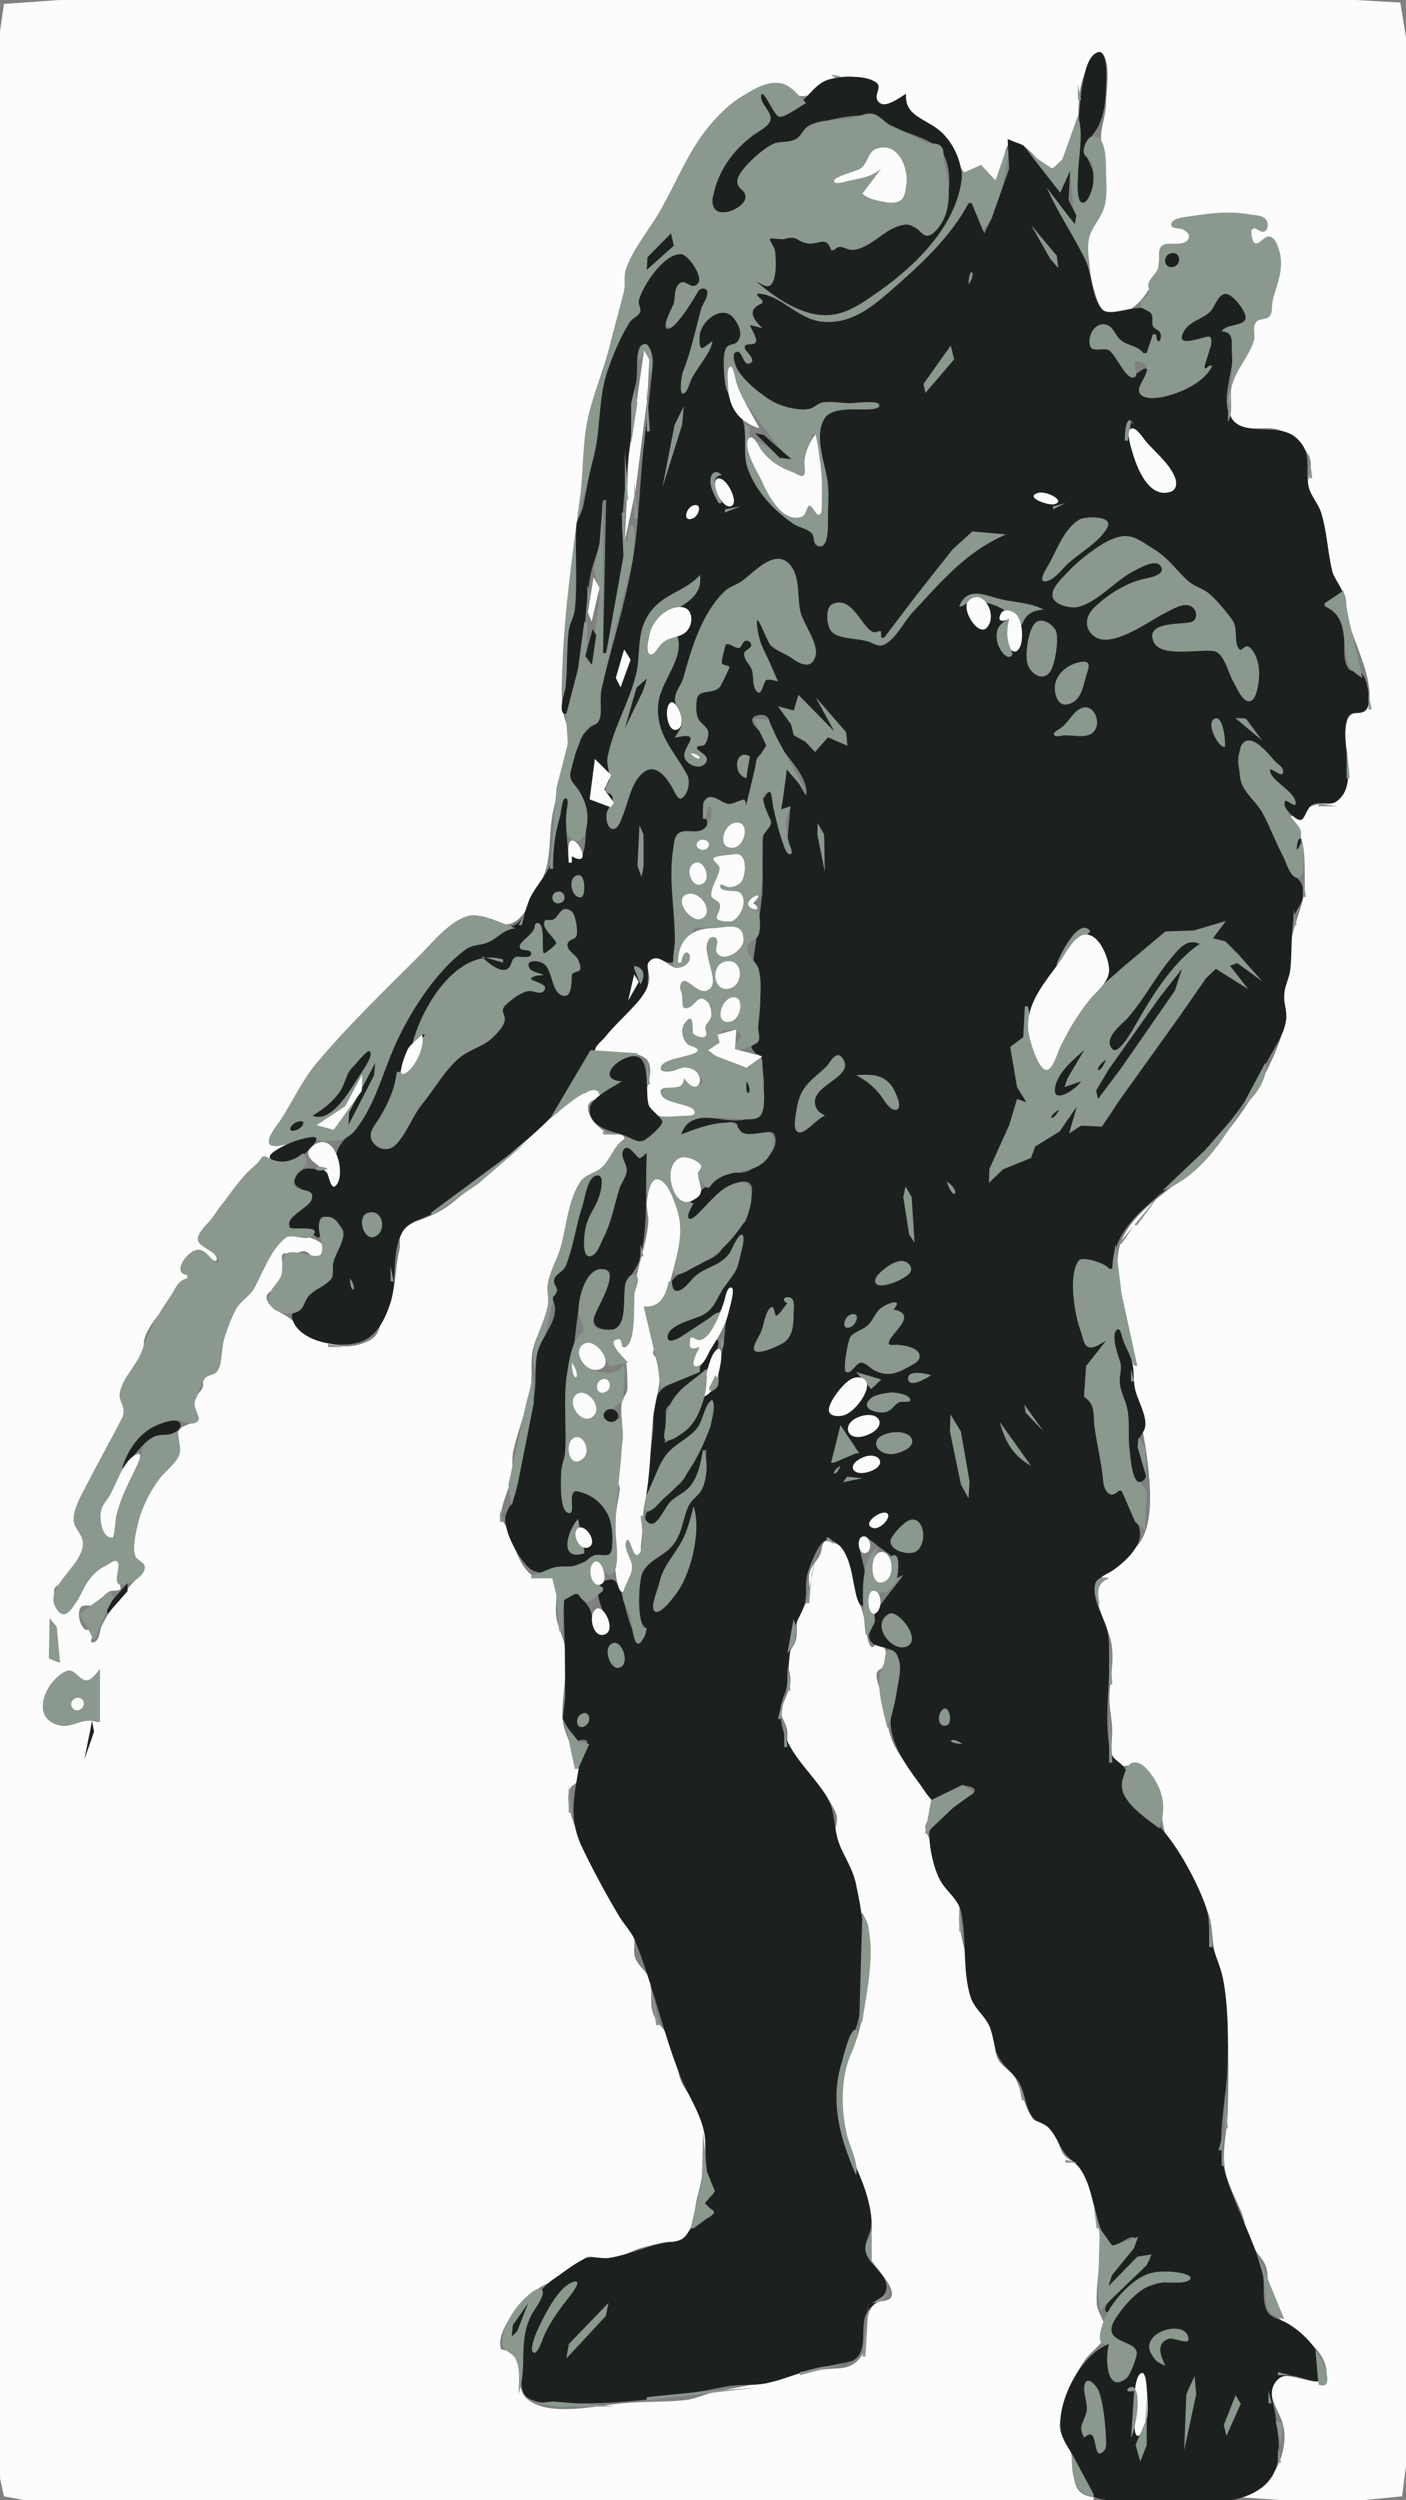 <?xml version="1.0" standalone="yes"?>
<svg xmlns="http://www.w3.org/2000/svg" width="450" height="800">
<rect width="100%" height="100%" fill="#808080" stroke="none"/>
<path style="fill:#fcfcfc; stroke:none;" d="M350 800L350 799C341.282 798.082 344.73 789.736 342.5 784C341.43 781.248 338.991 779.165 339.167 776C339.551 769.088 343.445 760.599 347.333 755C348.957 752.662 352.404 750.404 353.5 747.833C355.068 744.154 351.145 740.336 351 737C350.675 729.518 353.009 721.695 351.833 714C350.841 707.504 349.276 697.399 344.5 692.5C343.034 690.996 341.477 691.072 340.167 689C338.547 686.438 338.12 681.266 335.667 679.5C334.068 678.349 331.833 679.635 330.5 677.833C328.325 674.894 326.934 669.511 325.5 666C324.121 662.624 321.171 661.914 319.5 659C317.929 656.26 318.618 652.855 317.667 650C316.167 645.5 311.727 642.561 310.333 638C309.639 635.728 310.225 633.314 310 631C309.477 625.622 307.523 620.38 307 615C306.785 612.791 307.553 610.127 306.833 608C305.976 605.468 302.827 604.209 301.333 602C298.899 598.399 299.326 593.975 298.167 590C297.694 588.381 296.329 586.645 296.167 585C295.922 582.514 298.357 581.91 298.833 579.833C299.413 577.307 297.397 573.862 296 572C292.948 567.93 288.89 563.413 286.5 559C284.045 554.468 283.62 548.904 282.667 544C282.259 541.906 279.953 537.016 280.667 535.167C281.305 533.514 283.767 533.884 284.333 532.5C284.669 531.679 282.723 525.411 281.833 525.167C280.27 524.737 280.168 527.138 279.167 527C277.437 526.761 277.012 519.38 276.667 518C275.739 514.291 274.212 510.72 273.333 507C272.006 501.379 273.273 495.579 266 493.333C262.768 492.335 263.419 494.946 262.667 497C261.851 499.228 259.832 500.72 259.167 503C258.517 505.227 259.315 507.731 259 510C258.579 513.029 256.205 515.146 255.333 518C254.638 520.276 255.419 522.742 254.667 525C253.964 527.107 252.097 528.662 252 531C251.902 533.356 253.204 535.548 253 538C252.726 541.292 250.768 543.905 250.167 547C249.709 549.356 251.294 550.843 251.833 553C252.401 555.272 251.414 557.827 252.5 560C256.166 567.331 264.198 572.331 267.5 580C268.815 583.055 266.333 585.888 267.5 589C269.163 593.435 272.562 597.411 273.833 602C274.552 604.595 273.341 607.472 274.5 610C275.688 612.593 277.664 613.977 278 617C279.218 627.962 277.45 640.452 274.667 651C273.983 653.591 272.254 655.545 271.333 658C269.082 664.002 269.383 672.654 270 679C270.853 687.776 275.62 695.611 277.833 704C278.613 706.953 279.299 710.93 279 714C278.735 716.722 277.407 719.222 278.333 722C279.412 725.235 286.622 731.254 285.333 734.833C284.575 736.939 280.424 735.587 279 738C275.467 743.987 279.628 752.421 273 756.5C270.447 758.071 267.803 757.728 265 758C260.243 758.462 254.615 759.615 250 760.833C242.962 762.69 236.127 763.849 229 765.333C225.661 766.029 222.407 767.669 219 768C212.35 768.647 205.643 768.354 199 769C191.428 769.736 179.322 772.449 172 769.5C163.406 766.039 168.269 760.429 165.833 754.167C165.035 752.113 160.415 751.936 160.333 751.667C158.488 745.578 166.945 736.433 171 733.167C174.892 730.031 179.93 729.125 183.833 726.5C185.558 725.34 185.774 722.688 188 722.167C190.183 721.655 192.671 723.291 195 723C198.426 722.572 201.705 720.294 205 719.333C207.499 718.605 211.501 717.576 214 717.333C216.064 717.133 217.798 718.773 219.5 716.833C222.135 713.831 222.141 706.706 223.167 703C225.101 696.016 226.85 685.487 224.667 678C223.367 673.543 220.606 670.802 218.5 667C216.34 663.1 217.11 657.997 215.5 654C214.111 650.551 210.831 648.334 209.333 645C207.563 641.059 209.138 636.955 207.833 633.167C206.909 630.482 203.951 628.974 203.167 626C202.489 623.432 203.729 620.458 202.5 618C201.523 616.047 199.533 614.799 198.333 613C196.145 609.718 195.36 605.434 193.5 602C189.267 594.186 184.447 587.953 182.333 579C181.889 577.119 181.445 573.914 182.5 572.167C183.499 570.51 186.089 570.337 185.833 568C185.15 561.753 180.086 555.176 180 549C179.905 542.127 181.688 535.072 181 528C180.623 524.127 178.419 520.773 178 517C177.567 513.107 178.741 508.84 178 505C177.515 502.488 172.552 505.797 170 503.833C165.982 500.742 164.265 493.485 162.333 489C161.804 487.771 160.333 486.365 160.333 485C160.333 481.653 162.838 476.511 163.667 473C164.368 470.032 163.632 466.968 164.333 464C165.847 457.59 168.319 451.467 169.667 445C170.527 440.869 169.787 436.937 170.333 433C171.014 428.102 174.203 423.583 175.667 419C176.545 416.249 174.795 413.768 175.333 411C176.083 407.143 178.578 403.732 179.667 400C180.793 396.139 180.913 391.881 182.167 388C183.216 384.752 184.512 379.448 187 377C188.851 375.179 190.977 375.796 192.833 374.5C194.283 373.488 194.393 371.391 195.333 370C196.2 368.718 201.312 365.368 199.5 363.5C198.473 362.441 196.275 363.223 195 362.833C192.354 362.025 186.812 356.355 188.5 353.167C189.404 351.46 191.826 352.102 192.667 350C193.035 349.08 193.444 346.333 191.833 346.333C189.989 346.333 189.235 348.673 187.833 349.5C186.663 350.19 185.154 349.795 184 350.5C181.655 351.933 180.016 354.18 178 356C167.12 365.822 156.534 375.376 145 384.667C141.408 387.56 138.259 388.962 134 390.5C131.994 391.224 129.74 390.898 128.5 393C127.3 395.033 128.382 397.807 127.833 400C126.662 404.685 126.771 409.321 125.667 414C124.985 416.885 123.213 419.245 122.333 422C121.184 425.599 121.058 427.866 117 429.5C106.674 433.659 99.87 426.799 92 421.333C89.825 419.823 86.531 418.764 85.5 416C85.125 414.995 85.324 414.142 86.167 413.5C88.471 411.744 90.546 411.27 91 408C91.246 406.225 89.519 402.76 90.5 401.333C91.16 400.374 92.344 401.807 93.167 401.667C94.846 401.381 96.191 399.845 98 400.5C99.658 401.101 101.538 405.223 103.5 402.667C107.991 396.814 93.443 393.499 90.667 396.167C86.422 400.245 84.195 406.025 81.5 411C80.014 413.744 76.982 415.507 75.5 418.167C74.267 420.378 73.375 423.58 72.333 426C70.749 429.681 71.655 434.629 69.5 438C68.442 439.655 66.61 439.267 65.5 440.5C64.622 441.475 65.299 442.906 64.833 444C64.18 445.535 62.681 446.409 62.167 448C61.479 450.129 63.441 452.398 63 454C62.587 455.501 58.595 455.818 57.5 457.333C55.33 460.338 58.055 462.539 57.333 465C56.367 468.295 50.885 471.843 49 475C45.366 481.085 41.697 490.775 43 498C43.354 499.966 45.821 499.646 46 501.167C46.248 503.271 43.178 505.632 42 507C38.604 510.943 34.707 515.592 32.5 520.333C31.818 521.799 31.921 525.777 29.333 525.5C28.607 525.422 30.378 522.459 29.5 521.667C28.905 521.129 27.802 521.824 27.167 521.333C25.608 520.131 24.541 516.134 25.833 514.333C26.657 513.186 28.763 514.128 30 513.5C31.994 512.488 33.02 510.147 35.167 509.167C36.062 508.758 37.866 509.244 38.5 508.5C38.969 507.949 37.61 504.983 37.667 504C37.75 502.56 38.773 499.724 37.5 498.5C36.713 497.743 34.805 500.509 34 500.833C27.023 503.647 27.421 509.683 22.667 514.833C21.434 516.168 19.719 516.746 18.5 515C17.752 513.928 16.861 509.331 17.5 508.167C18.192 506.907 20.32 506.846 21.333 505.833C23.866 503.301 26.949 497.642 27 494C27.045 490.735 23.833 488.885 23.833 486C23.833 482.649 26.38 478.828 27.833 476C31.491 468.882 35.034 461.965 39 455C39.751 453.68 41.334 451.069 40.5 449.5C39.693 447.982 37.958 448.319 38.333 446C39.119 441.142 44.14 437.579 45.667 433C46.203 431.392 45.797 429.608 46.333 428C47.905 423.284 52.401 419.063 55.167 415C56.99 412.32 56.854 410.018 60 409L60 408C58.303 405.166 61.097 400.47 64.787 401.463C65.517 401.659 68.619 404.051 69.279 403.26C69.919 402.494 68.146 400.741 67.767 400.273C66.034 398.131 64.411 396.75 65.745 393.882C71.506 381.49 83.208 373.551 93 365C91.852 365.281 87.678 367.016 86.614 366.044C85.036 364.603 90.848 357.817 91.608 356.438C97.269 346.172 103.798 337.529 112.04 329C118.91 321.891 126.006 314.988 133 308C137.583 303.422 142.336 297.807 148 294.53C153.182 291.533 157.418 296.653 162.782 295.687C168.007 294.746 171.067 286.191 173.201 282C176.522 275.479 175.576 269.009 176.602 262C177.848 253.491 182.087 244.585 182.288 236.078C182.357 233.194 180.705 230.719 180.254 227.922C179.485 223.149 179.879 217.821 180.04 213C180.636 195.247 183.269 177.502 185.654 159.981C186.777 151.732 186.387 143.28 188.08 135.078C189.772 126.881 193.223 119.002 195.382 110.922C196.924 105.151 198.846 98.987 200.181 93.326C200.867 90.413 199.98 87.938 201.303 84.981C204.195 78.523 208.741 73.12 212.069 66.96C220.213 51.886 227.034 32.165 245.997 27.257C251.101 25.937 252.939 31.073 257.255 30.759C263.41 30.312 265.703 23.409 272.998 24.6C274.997 24.926 278.34 25.418 279.655 27.163C280.695 28.543 279.707 30.43 280.621 31.826C283.034 35.507 287.872 31.773 290 30C287.706 38.464 300.708 40.299 304.481 47.015C305.491 48.811 307.411 55.621 309.87 55.809C311.339 55.922 311.981 53.439 313.661 53.479C315.657 53.527 317.932 59.096 319.628 57.168C321.642 54.879 320.543 46.606 323.603 45.795C329.032 44.358 332.189 53.823 336.88 53.794C339.158 53.78 341.006 50.666 342.02 48.995C345.939 42.544 344.666 36.126 345.626 29.17C346.061 26.012 347.598 21.754 349.363 19.117C350.113 17.996 351.667 16.117 353.015 17.636C355.583 20.527 354.023 29.358 353.999 33C353.974 36.987 352.169 40.971 352.388 44.83C352.754 51.278 354.887 57.275 353.852 64C352.977 69.686 347.875 72.823 348.105 79C348.296 84.134 349.148 90.133 350.825 94.995C351.441 96.783 352.387 99.595 354.474 100.133C362.611 102.233 368.348 92.82 370.421 86.829C371.345 84.159 370.296 80.103 373.318 78.603C375.278 77.631 380.055 78.82 380.534 75.83C380.95 73.238 374.685 72.586 376.06 71.155C377.412 69.748 380.205 69.574 382.001 69.251C387.346 68.289 392.584 67.614 398 68.429C400.12 68.748 403.591 68.967 404.674 71.189C406.188 74.297 398.447 70.42 400.818 76.667C402.074 79.978 404.649 76.191 406.71 77.188C412.485 79.979 409.019 90.202 407.713 94.424C407.13 96.31 407.198 98.786 405.978 100.402C404.846 101.899 402.548 101.883 401.674 103.599C400.727 105.455 401.017 107.995 400.241 110C397.563 116.913 390.267 126.497 394.603 134.436C396.615 138.119 403.612 136.762 407 137.059C411.956 137.492 416.817 141.552 418.968 146C420.81 149.81 417.798 153.011 418.714 156.714C419.434 159.63 421.907 162.041 422.829 165.001C424.688 170.966 424.978 176.984 426.278 182.985C426.961 186.139 429.679 187.964 430.561 190.92C431.238 193.188 430.545 195.636 431.248 198.015C433.505 205.651 438.887 215.821 438.307 223.891C437.993 228.272 432.487 226.792 431.318 230.317C429.027 237.226 433.154 244.713 430.517 251.995C428.3 258.116 425.06 256.243 420.144 257.771C418.329 258.335 417.872 259.965 416.41 260.876C415.735 261.297 413.2 260.565 413.101 261.457C412.886 263.388 415.834 266.131 416.437 268.004C417.798 272.236 417.548 278.541 417.607 283C417.683 288.821 414.141 295.105 413.3 301C412.514 306.514 411.502 312.471 411.096 318C410.718 323.162 411.357 327.976 409.581 333C404.361 347.767 393.279 363.177 381.999 373.96C374.642 380.994 362.917 387.15 358.893 397.09C356.074 404.05 358.835 413.229 360.185 420.09C361.819 428.391 361.985 436.742 363.325 445C364.644 453.129 366.567 460.747 367.447 469C368.247 476.507 369.202 487.65 364.501 493.985C361.374 498.199 352.722 502.282 351.332 507.299C349.727 513.086 354.804 520.332 355.741 526C356.632 531.389 355.396 536.652 355.093 542C354.883 545.716 355.799 549.307 355.961 553C356.101 556.202 355.148 560.699 356.589 563.663C358.136 566.847 363.591 563.105 366.622 566.167C373.68 573.298 370.176 580.941 373.753 589C377.307 597.006 383.346 603.857 386.647 612C388.101 615.586 387.791 619.265 388.465 623C389.26 627.412 391.275 631.545 391.816 636C393.362 648.75 393.34 663.232 392.942 676C392.712 683.367 390.44 689.494 392.753 697C394.027 701.133 396.331 704.913 397.756 709C398.752 711.854 398.734 715.162 400.174 717.83C401.576 720.431 404.017 722.192 405.107 725.015C406.741 729.245 404.35 735.458 407.013 739.12C412.035 746.027 424.631 749.68 424.638 759.923C424.642 765.252 413.177 758.713 409.318 760.603C403.62 763.395 409.29 771.421 410.412 775C413.448 784.683 406.239 798.439 396 799L411 800L436 800L448.74 798.74L450 789L450 764L450 664L450 186L450 46L450 12L448.178 0.822L434 0L399 0L267 0L68 0L19 0L1.26 1.26L0 10L0 32L0 122L0 481L0 719L0 778L0.011 792.989L1.26 798.74L8.003 799.997L24 800L89 800L350 800z"/>
<path style="fill:#1c211f; stroke:none;" d="M351.224 16.761C348.184 17.9 347.181 23.269 346.661 26C344.992 34.772 345.022 45.064 345.001 54C344.997 55.499 344.099 66.342 347.217 64.997C350.271 63.68 350.04 58.688 349.97 56.013C349.894 53.123 346.974 49.92 347.336 47.59C347.756 44.891 350.196 42.993 351.384 40.646C353.321 36.821 353.885 32.226 353.981 28C354.019 26.299 354.93 15.372 351.224 16.761z"/>
<path style="fill:#8a988e; stroke:none;" d="M266 24C270.382 27.594 272.05 24.13 266 24z"/>
<path style="fill:#1c211f; stroke:none;" d="M267 80L266 80C265.094 75.773 262.489 77.777 259.083 77.278C255.621 76.77 254.802 75.228 251 75.889C250.139 76.038 246.809 75.503 246.444 76.361C246.008 77.388 247.441 79.118 247.694 80.083C248.361 82.619 248.35 86.517 247.278 88.945C246.163 91.468 244.176 90.495 242 90C244.362 92.737 246.806 94.647 250.003 96.375C253.449 98.237 257.081 100.151 261 100.72C273.607 102.551 285.41 91.755 293.677 83.559C300.236 77.057 307.492 67.663 307.876 58C308.108 52.166 305.245 45.624 300.802 41.839C296.216 37.932 289.363 37.075 290 30C288.256 30.943 281.822 36.096 280.62 31.528C280.166 29.802 282.272 27.805 280.458 26.417C277.164 23.895 268.772 24.311 265.056 25.495C259.352 27.312 256.769 35.205 250.412 36.241C248.485 36.555 244.639 29.08 243.773 30.106C242.174 32.001 246.316 36.158 245.125 38.736C243.77 41.669 239.577 43.515 237.264 45.648C233.43 49.183 230.433 53.998 228.935 59C228.071 61.885 226.681 67.504 231.065 67.894C233.727 68.13 238.48 66.311 238.569 63.116C238.637 60.701 235.849 59.693 236.972 56.995C238.341 53.706 243.526 49.394 246.431 47.324C248.97 45.515 251.934 45.833 254.606 44.546C256.666 43.554 257.957 41.447 260.023 40.37C264.378 38.099 273.869 36.45 278.741 37.106C281.586 37.49 283.533 39.69 286.06 40.787C290.004 42.499 297.581 44.481 300.523 47.477C305.477 52.52 304.135 64.365 301.204 69.981C300.348 71.62 299.072 73.867 297.088 74.305C294.389 74.903 292.423 71.298 288.995 71.898C283.255 72.903 279.595 77.895 274.014 79.227C271.061 79.931 268.946 77.337 267 80z"/>
<path style="fill:#8a988e; stroke:none;" d="M180 223L181 223C181.116 213.518 183.164 204.3 183.935 195C184.671 186.131 183.904 177.264 184.981 168.393C185.859 161.175 188.244 153.957 189.824 146.866C192.468 135.002 193.846 123.585 197.648 112.005C199.144 107.45 202.522 104.392 204.616 100.278C206.848 95.892 206.954 91.454 210.343 87.278C212.051 85.172 215.686 81.524 218.722 82.889C220.615 83.74 223.889 88.057 222.407 90.162C221.197 91.882 219.457 89.294 218.005 90.097C216.052 91.178 212.319 102.417 213.5 104.366C214.297 105.681 216.035 104.254 216.745 103.634C219.135 101.551 221.003 98.521 222.759 95.912C222.959 95.615 224.928 92.409 225.444 94.023C225.904 95.46 224.364 98.603 223.94 100C222.186 105.78 220.921 111.934 219 117.588C218.545 118.927 216.696 124.778 218.731 125.634C219.971 126.156 221.102 122.654 221.412 121.995C223.041 118.533 227.958 113.317 228.125 109.56C228.189 108.13 222.707 112.647 224.421 107.125C226.206 101.377 235.172 97.535 236.171 105.977C236.545 109.133 232.96 109.577 232.218 112.213C231.146 116.014 232 121.06 232 125L233 125L233.847 117.778L234.912 120.046L237.653 127.741L249.259 143.046L253.065 147.162L242 141C244.107 146.191 247.676 148.988 252.777 151.155C253.655 151.528 256.127 153.144 257.064 152.309C258.982 150.597 259.381 141.722 260 139L261 139C261.75 142.976 262.23 146.988 262.741 151C263.156 154.262 263.135 157.707 262.981 160.991C262.957 161.522 263.083 164.189 262.13 164.222C261.018 164.261 260.42 161.706 259.282 161.366C257.989 160.979 258.11 164.117 257.264 164.704C256.023 165.565 254.229 164.929 253 164.394C246.726 161.659 241.081 150.558 239.963 143.982C239.58 141.731 240.292 139.548 240.019 137.366C239.913 136.524 239.103 135.469 238.449 136.634C237.144 138.96 238.006 143.513 238.417 146C240.119 156.307 247.04 164.214 255.981 169.153C257.842 170.18 260.959 175.179 262.87 174.444C266 173.241 265 167.586 265 165C265 161.039 265.306 156.929 264.736 153C263.975 147.75 261.923 142.382 263.343 137.005C264.926 131.01 271.947 131.17 276.995 130.995C277.734 130.97 281.942 131.081 281.306 129.319C280.742 127.76 273.456 129 272 129C269.109 129 265.836 128.256 263 128.713C256.741 129.722 252.996 131.379 247 127.449C243.446 125.119 239.586 122.058 237.083 118.588C236.397 117.637 234.702 115.201 235.671 113.954C236.378 113.044 238.494 116.621 239.713 116.31C241.906 115.752 239.453 112.686 239.69 111.579C239.905 110.571 241.468 110.517 241.926 109.62C242.783 107.941 240.751 105.38 240 104L244 105C241.618 101.687 240.513 99.753 244 97L244 96C244.519 96.433 241.253 93.707 242.833 94C249.626 95.258 254.477 102.269 262 103C273.354 104.104 279.727 97.998 288 91.333C294.1 86.42 300.257 80.744 304.167 74C306.107 70.653 308.98 68.878 310 65L311 65L314.307 74.136L319.644 66.999L323 48L322 48L318.611 57.722L314 52.75L309 55L308 55C307.268 71.188 293.535 84.671 281.019 93.437C276.194 96.816 271.109 100.557 265 100.837C256.642 101.221 248.015 95.208 242 90C243.492 90.707 245.719 92.619 247 90.833C248.677 88.496 248.418 82.72 248 80C247.852 79.035 246.263 77.178 246.5 76.333C246.559 76.121 250.259 76.709 251 76.5C255.359 75.272 254.362 76.96 258.167 77.833C261.838 78.676 264.386 75.012 266 80L267 80C269.302 77.479 270.671 80.63 274 79.833C280.171 78.356 283.581 72.466 290 71.833C294.636 71.376 295.047 78.656 299.667 73.667C305.099 67.8 303.995 58.603 302.167 52C301.667 50.195 302.632 47.795 300.833 46.5C299.542 45.57 297.612 46.163 296.167 45.5C292.493 43.814 288.777 41.724 285.167 40.167C283.254 39.342 281.84 37.175 279.667 36.5C277.556 35.845 275.058 37.238 273 37.667C268.539 38.596 263.112 37.99 259 40.167C256.956 41.249 256.575 43.371 254.833 44.5C253.083 45.635 250.013 45.152 248 45.833C244.681 46.957 237.151 53.72 236.167 57C235.114 60.51 238.711 60.457 238.667 63C238.614 66.061 231.724 69.342 229.167 67.5C227.124 66.029 228.181 62.943 228.667 61C230.48 53.746 235.097 47.761 241 43.333C242.624 42.115 246.526 40.288 246.667 38C246.823 35.453 242.947 32.851 243.667 30.333C244.031 29.057 246.034 32.798 246.167 33C246.757 33.898 248.252 37.015 249.333 37.333C251.05 37.838 256.243 33.832 258 33C255.862 30.918 253.731 27.891 250.823 26.898C245.531 25.09 238.967 29.753 235 32.728C222.43 42.154 218.896 53.887 211.551 66.96C207.98 73.314 202.894 79 200.38 85.959C199.479 88.455 200.285 90.828 199.673 93.278C198.218 99.106 196.532 105.036 195.06 110.922C193.109 118.723 189.74 126.26 188.08 134.136C186.357 142.315 186.781 150.761 185.654 158.992C182.753 180.173 180 201.47 180 223M345 27L345 32L346 32L345 27M353 34L352.412 37.106L353 34M345 37L340 51L336.833 54L328.167 48.167L330 52L336.167 58L339.333 62.5L342.5 55L342.833 59L343.833 69L344 71L341.833 68L335 60L348 88L349 88C348.863 84.147 347.674 79.779 348.641 76C349.493 72.674 352.056 70.195 353.2 67C354.524 63.303 354.027 58.865 353.997 55.003C353.977 52.542 354.183 43.95 350.436 43.525C348.202 43.272 346.803 46.674 346.829 48.437C346.854 50.13 348.581 50.46 349.227 51.825C350.2 53.883 350.111 56.774 349.85 58.98C349.722 60.065 348.01 66.379 345.792 64.493C344.277 63.205 345.002 58.731 345 57C344.994 50.629 347.022 43.064 345 37z"/>
<path style="fill:#1c211f; stroke:none;" d="M311 65L310 65C304.092 76.113 294.386 84.892 285 93.083C278.618 98.653 271.962 103.892 263 102.917C255.533 102.104 250.183 94.803 243.333 93.972C240.948 93.683 243.652 95.807 244 96L244 97C239.04 98.998 240.8 101.917 244 105L240 104C240.362 105.117 242.254 108.074 242 109.167C241.563 111.046 238.378 109.337 238.333 111.167C238.303 112.391 242.662 115.312 239.833 116.333C237.704 117.102 237.673 111.716 235.5 112.667C234.06 113.297 235.393 117.02 235.833 117.833C237.932 121.712 242.411 125.224 246 127.667C249.188 129.836 255.138 131.549 259 130.833C260.495 130.556 261.536 129.199 263 128.833C265.543 128.198 269.329 129 272 129C273.506 129 280.698 128.063 281.333 129.333C282.128 130.923 278.618 130.965 278 131C274.096 131.22 266.159 130.06 263.833 134C260.323 139.948 264.406 148.895 265 155C265.349 158.589 265 162.392 265 166C265 167.537 265.393 176.975 261.333 174.5C260.153 173.78 260.724 171.534 259.667 170.5C258.258 169.122 255.644 168.785 254 167.667C247.648 163.344 241.956 157.263 239.333 150C237.579 145.142 239.27 139.702 237.833 135C236.364 130.191 232.54 127.554 232 122C231.759 119.526 231.033 113.245 232.5 111.167C233.346 109.968 234.942 110.419 235.833 109.5C237.965 107.304 236.621 104.149 235 102C231.393 97.216 224.718 102.334 224 107C223.889 107.721 223.61 110.956 224.5 111.333C225.251 111.652 228.084 108.743 228 109.333C227.437 113.274 222.56 118.126 221 122C220.645 122.881 219.834 126 218.5 126C217.274 126 218.218 119.854 218.5 119.167C220.98 113.115 222.621 105.49 224.333 99C224.729 97.499 226.894 94.684 226.333 93.167C225.863 91.893 224.091 92.173 223.5 93.167C221.439 96.629 219.529 99.802 216.833 103C216.277 103.66 214.59 105.509 213.5 105.167C211.625 104.577 215.402 98.061 215.667 97C216.168 94.996 215.646 92.653 217.167 91C219.42 88.55 221.271 93.519 223.5 90.5C225.028 88.43 220.26 81.438 218 81.333C212.414 81.076 205.7 91.517 204.5 96C204.136 97.36 205.408 98.878 204.833 100C204.188 101.259 202.303 101.886 201.5 103.167C198.571 107.837 196.099 113.702 194.333 119C191.364 127.909 192.33 137.985 189.833 147C188.437 152.041 187.748 156.809 186.667 162C186.242 164.039 184.63 166.177 184.5 168.167C183.932 176.821 184.976 186.215 184 195C183.723 197.492 182.277 199.508 182 202C181.337 207.963 181.663 214.035 181 220C180.843 221.41 178.645 227.406 180.5 228.333C181.859 229.013 182.689 225.683 182.833 225C183.755 220.64 184.808 216.417 185.667 212C187.46 202.78 187.259 193.238 189 184C189.952 178.948 192.531 174.447 192.833 169C193.011 165.795 192.39 163.312 193 160L194 160L193 209L194 209C196.438 199.105 199.217 188.191 199.79 178C199.979 174.639 198.956 171.368 199.104 168C199.521 158.531 200.825 149.32 201.871 140C202.505 134.351 201.7 129.118 203.29 123.576C204.293 120.081 203.56 116.585 204.147 113.063C204.338 111.921 204.942 109.571 206.634 110.346C209.36 111.594 208.958 116.656 208.711 119C207.894 126.734 207.026 134.334 206.128 142C204.703 154.167 204.578 166.948 202.557 179C200.286 192.542 196.121 205.694 192.76 219C191.946 222.225 192.586 225.71 191.683 228.853C190.725 232.185 186.935 233.397 185.725 237.019C184.617 240.334 182.028 245.234 182.429 248.741C183.027 253.97 188.472 256.951 187.722 263C187.324 266.209 187.879 276.43 184 274L183 274L183 276L182 276C181.982 270.596 180.673 265.39 181.412 260C181.503 259.335 182.511 254.954 181 254.954C180.058 254.954 177.848 263.861 177.551 265C176.632 268.523 177.765 272.466 176.528 275.866C175.112 279.756 171.708 283.273 169.806 287C168.407 289.739 168.163 293.3 165.662 295.37C163.832 296.886 161.324 296.561 159.454 297.884C158.097 298.844 157.689 300.931 155.926 301.31C151.816 302.194 150.096 301.679 146.431 305.134C138.397 312.708 131.257 323.222 126.468 333.134C123.65 338.965 122.354 345.21 119.269 351.06C117.786 353.871 116.558 356.995 114.722 359.588C112.725 362.409 109.19 364.945 107.958 368.194C106.612 371.746 109.47 375.45 107.912 378.699C107.849 378.831 107.027 380.095 106.639 379.634C105.697 378.516 106.785 376.757 105.963 375.5C105.114 374.202 98.528 373.555 97.12 374.097L95.5 375.236C90.984 381.49 100.323 379.442 98.718 383.931C97.698 386.779 91.604 388.736 92.676 392.463C93.179 394.21 96.61 393.031 97.861 393.278C98.872 393.477 101.466 396.544 102.148 395.894C103.638 394.472 101.339 391.477 102.648 389.87C104.408 387.709 109.423 392.09 109.843 393.87C110.732 397.643 106.165 401.107 105.718 404.435C105.522 405.891 107.138 407.842 106.144 409.093C104.17 411.575 99.747 412.142 97.556 414.63C96.443 415.893 97.469 417.219 96.727 418.403C95.722 420.004 92.74 419.121 93.56 422.023C95.791 429.917 110.852 432.105 116.995 428.657C121.302 426.241 123.423 421.499 124.935 417C127.307 409.943 124.979 400.902 128.889 394.083C130.899 390.577 136.76 389.711 140 387.468C148.9 381.304 157.617 373.943 165.94 367.005C173.167 360.98 180.738 353.799 186.06 346C188.161 342.922 188.384 339.127 190.454 336.134C194.973 329.599 202.84 324.881 206.505 318C208.145 314.921 206.659 311.165 208.148 308.421C210.035 304.945 214.397 309.596 215.583 307.44C216.977 304.906 216 299.817 216 297C216 288.155 213.804 278.696 215.949 270.028C217.452 263.956 224.383 269.134 226.116 264.824C227.225 262.065 223.353 258.113 225.889 255.671C228.298 253.352 231.073 258.031 233.181 258.329C235.377 258.639 239.256 252.264 238.597 258.912L238 261C244.363 258.941 240.435 248.117 242.167 243C243.07 240.332 246.344 241.246 246 238C245.72 235.364 239.004 231.607 241.167 229.5C242.076 228.614 244.613 228.446 245.5 229.333C246.896 230.73 246.536 233.919 247.5 235.667C250.416 240.953 258.298 247.451 258.167 254C258.124 256.137 254.132 247.55 253.667 246C253.469 245.341 252.406 243.691 251.5 244.5C250.57 245.331 250.94 247.92 251 249C251.201 252.612 250.654 255.447 250 259L253 258L252 269L252.833 273L250.667 269L247.333 257L246.5 252.667L243.667 256.333L246.667 263.667L244.167 266L244 286L243 294L241 308L241 309C244.433 314.483 243.408 323.645 242.383 329.862C242.135 331.367 240.393 333.536 240.536 334.922C240.689 336.398 243.01 337.691 243.51 339.274C244.732 343.144 245.257 353.1 242.178 356.178C235.446 362.911 221.913 351.783 218 363C221.66 361.844 225.416 361.712 229 360.667C231.151 360.039 233.367 358.106 235.667 359.5C236.72 360.139 235.168 361.706 235.667 362.5C237.61 365.592 246.672 360.181 247.833 363C249.936 368.106 243.314 372.617 239.833 374.5C238.625 375.154 236.518 375.412 235.167 375.167C234.209 374.993 233.971 373.279 233 373.333C231.921 373.393 230.941 375.867 230 376.5C226.852 378.617 217.634 385.797 219.167 390.833C219.786 392.867 222.214 390.737 223 390C227.024 386.227 229.747 381.241 235 378.833C236.84 377.99 240.166 377.224 240.667 380C240.995 381.82 239.523 389.299 238.5 390.833C237.538 392.276 235.463 392.599 234.333 394C232.585 396.168 232.092 398.973 230 401C227.611 403.314 223.927 404.036 221 405.5C218.964 406.518 211.986 410.093 215.5 413.5C217.233 415.18 220.664 411.02 221.667 410C226.76 404.817 232.143 404.98 235.333 398C235.487 397.663 237.254 393.982 237.833 395.333C238.546 396.997 236.712 402.185 236.333 404C235.448 408.249 233.874 408.037 231.5 411.167C230.206 412.872 229.944 415.238 228.667 417C226.005 420.673 221.837 421.355 218 423.167C216.57 423.842 210.507 427.02 213.5 429.5C214.802 430.579 217.997 428.558 219 427.833C222.9 425.016 229.126 422.382 231.5 418C232.057 416.972 232.37 412 234 412C234.959 412 234.248 414.662 234.167 415C233.306 418.576 232.154 422.31 232 426C231.814 430.472 230.429 434.583 230 439C229.851 440.53 230.421 442.452 229.5 443.833C228.518 445.307 226.495 445.418 225.5 447C224.436 448.692 224.096 451.167 223.167 453C221.349 456.584 219.308 457.312 216 459.333C215.036 459.923 213.655 461.682 212.333 461.5C213.792 461.701 212.737 452.269 213.167 451C213.669 449.516 214.794 449.541 215.667 448.5C216.727 447.234 216.912 445.612 218.167 444.5C222.241 440.887 225.88 440.452 228 435C228.389 433.999 230.966 429.487 229.5 428.667C228.58 428.151 227.416 430.51 227.167 431C225.916 433.454 225.047 436.835 222.833 438.667C219.302 441.589 213.156 441.86 210.5 446.167C208.487 449.431 209.351 454.394 209 458C208.358 464.599 207 471.353 207 478L208 478C209.438 473.06 211.221 467.824 215.083 464.222C217.658 461.821 221.163 460.431 223.361 457.611C225.417 454.973 225.687 451.315 227.583 448.667C228.348 447.599 228.502 449.884 228.5 450.056C228.433 455.845 224.776 460.052 222.417 465C220.911 468.158 220.284 472.034 217.75 474.583C214.936 477.415 205.456 481.711 206.611 486.861C207.301 489.938 211.357 487.306 212.278 485.889C213.228 484.427 213.158 482.631 214.333 481.25C216.051 479.233 218.876 478.675 220.694 476.75C223.788 473.475 224.55 468.28 225 464L226 464C225.988 467.6 226.034 471.56 224.588 474.94C223.469 477.554 221.182 479.363 220.079 482.019C218.507 485.799 218.104 489.628 215.509 492.981C212.664 496.66 207.36 498.557 205.63 503.019C204.371 506.262 203.511 520.419 207 521C202.477 529.785 200.416 513.223 198.639 509.033C198.086 507.73 197.262 505.207 195.412 505.4C186.69 506.307 194.836 517.419 194.532 520.654C194.135 524.879 190.262 520.916 189.792 518.89C189.461 517.467 189.445 516.105 188.739 514.781C187.82 513.058 186.21 511.517 185 510L184 510L180.306 511.444L180.778 528L180.917 543L180.111 549.917L184 557L185 557C185.766 556.807 187.821 556.088 188.022 557.684C188.139 558.614 185.841 561.558 185.644 562.984C184.242 573.169 181.446 580.873 186.262 591C189.765 598.368 193.918 605.979 198.067 613C199.689 615.744 202.069 618.014 203.273 621C208.929 635.027 212.07 649.926 217.61 664C220.027 670.141 223.837 675.436 225.32 682C226.36 686.603 225.383 691.27 226.147 695.856C226.453 697.696 228.669 699.347 228.523 701.112C228.337 703.354 225.508 702.849 224.747 704.511C223.632 706.945 228.98 705.961 228.37 708.039C227.748 710.156 223.61 710.109 222.129 711.602C220.745 712.997 220.17 715.055 218.526 716.228C216.703 717.529 214.106 717.268 212 717.745C206.357 719.022 200.656 721.554 195 722.451C192.516 722.846 189.753 721.711 187.375 722.642C184.402 723.806 180.033 727.306 177.274 729.16C168.584 734.998 166.762 747.767 166.985 757C167.054 759.832 166.053 764.946 168.603 766.972C172.208 769.836 181.602 768.998 186 769C201.826 769.006 216.498 766.838 232 763.666C236.311 762.784 240.708 763.445 245 762.624C250.812 761.512 256.257 758.846 262 757.528C265.742 756.669 270.418 757.229 273.682 754.86C277.609 752.011 275.453 745.128 276.97 741.005C278.226 737.591 282.986 735.728 283.624 732.691C284.69 727.615 277.629 724.779 277.002 719.999C276.677 717.53 278.268 715.359 278.688 713C279.259 709.784 278.407 706.112 277.583 703.001C274.879 692.784 268.054 685.028 268.001 674C267.948 663.12 272.629 655.138 275.037 644.911C278.129 631.78 276.89 614.201 273.541 601.286C272.333 596.627 269.175 592.612 267.984 588C266.706 583.055 267.215 578.757 264.2 574.174C258.437 565.414 250.049 559.383 249.729 547.83C249.646 544.805 251.575 542.022 251.892 539C252.54 532.814 252.602 527.193 254.231 521.089C254.998 518.219 256.942 515.892 257.606 512.985C258.281 510.031 257.654 506.949 258.302 504C258.772 501.864 262.357 492.117 265.108 492.631C271.545 493.834 272.507 503.195 273.515 507.999C273.717 508.966 274.521 513.793 275.96 513.793C277.219 513.793 277.024 509.707 277.085 508.995C277.535 503.707 276.265 500.996 275.228 495.995C275.013 494.954 274.552 492.88 275.762 492.202C277.457 491.254 280.071 494.052 281.271 494.915C285.695 498.097 288.418 499.249 287 505L289 504C285.532 509.415 278.84 515.348 278.152 522.084C277.412 529.33 286.08 524.643 287.806 531.464C289.108 536.613 285.391 544.554 285.093 550C284.666 557.824 290.082 564.949 294.488 571C295.949 573.005 297.618 575.891 299.745 577.252C304.451 580.264 304.802 572.766 307.429 571.48C308.218 571.093 312.047 571.63 311.959 572.897C311.866 574.233 307.957 575.76 307.003 576.373C303.596 578.56 297.481 582.528 297.448 587.104C297.416 591.398 298.915 598.265 301.089 601.961C303.214 605.574 306.757 607.669 307.656 612.004C309.455 620.678 307.937 630.435 310.653 638.996C311.707 642.32 314.356 644.281 316.077 647.17C318.043 650.469 317.794 654.517 319.482 657.946C321.072 661.174 324.117 663.06 325.996 666.054C328.155 669.494 328.087 674.142 330.474 677.401C331.68 679.049 333.9 679.245 335.37 680.599C337.74 682.781 338.768 686.125 340.618 688.701C342.115 690.786 344.435 691.989 345.857 694.144C350.467 701.125 349.882 711.103 354.794 717.794C356.816 720.548 362.438 713.556 363.373 716.619C364.649 720.802 352.174 726.184 354.733 731.079C355.351 732.26 357.17 730.194 357.545 729.808C358.823 728.49 365.325 719.492 367.793 722.245C368.771 723.336 365.5 725.205 364.961 725.633C361.55 728.345 358.265 731.426 355.728 734.995C355.17 735.78 352.961 738.573 353.988 739.654C355.019 740.74 358.674 735.562 359.184 734.999C363.332 730.434 367.567 726.831 374 727.045C375.607 727.098 378.686 727.087 379.793 728.54C380.908 730.003 375.495 729.985 374.998 729.999C367.286 730.227 356.321 736.009 355.447 744.871C354.875 750.668 364.003 749.36 363.417 753.359C363.056 755.828 359.558 764.309 356.036 760.562C353.849 758.235 354.435 752.741 355 750C346.219 753.056 337.888 768.468 339.609 777.999C340.26 781.606 342.885 784.151 344.23 787.438C345.56 790.691 344.857 794.366 347.469 797.094C351.086 800.872 357.276 800 362 800C374.053 800.001 393.667 803.733 403.812 795.978C411.445 790.143 409.217 780.634 408.175 772.621C407.727 769.174 405.912 765.557 408.152 762.325C410.868 758.407 415.326 760.611 418.93 761.577C420.917 762.11 423.285 762.413 423.402 759.695C423.703 752.715 417.441 746.575 412.01 743.354C410.217 742.291 407.047 741.685 405.822 739.909C403.523 736.579 405.123 729.968 403.895 726C400.731 715.776 395.466 706.143 392.314 696C388.901 685.017 392.415 673.253 392.823 662C393.145 653.16 393.175 641.664 391.407 633C390.547 628.788 388.544 624.938 387.557 620.783C386.707 617.209 387.143 613.513 385.919 610C383.241 602.312 377.165 591.039 371.637 585.034C368.365 581.479 361.832 578.361 359.602 574.027C358.206 571.313 361.368 568.749 360.28 566.329C359.092 563.686 355.997 563.467 355.284 559.963C352.861 548.058 356.264 535.07 354.658 523C354.007 518.11 349.318 512.106 350.566 507.281C351.281 504.517 354.359 503.758 356.439 502.286C359.462 500.146 362.983 496.936 364.395 493.42C366.448 488.306 361.029 481.524 359 477L358 477C355.367 479.401 353.473 477.396 353.083 474C352.735 470.963 353.613 468.081 353 465C352.39 461.935 350.552 459.127 350.306 456C350.006 452.188 351.771 448.017 347 447L347 446L348.031 437.078L354 429L348.5 430.778L345.917 425L344.694 414L345.25 404.222L355 406L356 406C356 391.593 370.4 383.667 380 375C386.965 368.712 392.44 360.53 398 353C401.807 347.844 403.897 342.449 407 337C409.02 333.453 411.2 330.197 411.667 326C411.963 323.332 410.733 320.749 411 318C411.27 315.226 412.73 312.774 413 310C413.517 304.682 413.193 299.279 414 294C414.409 291.322 416.591 289.678 417 287C417.784 281.87 415.01 281.796 413 278C409.416 271.231 407.067 263.212 402.667 257C399.456 252.467 393.674 245.164 397.5 239C400.325 234.449 405.43 241.673 407.333 243.667C407.994 244.359 410.045 245.508 410 246.667C409.959 247.73 405.489 243.672 406.167 247C406.908 250.637 412.358 252.312 413.833 256C414.709 258.19 409.747 253.416 411.167 257.833C411.588 259.145 414.958 262.873 416.5 262.333C417.614 261.943 418.349 258.374 420 257.5C422.329 256.267 425.504 257.984 427.667 256.5C435.462 251.15 428.516 237.35 431.167 230C432.222 227.073 434.867 228.916 436.833 227.5C438.371 226.393 438.162 223.668 438 222C437.823 220.178 437.227 216.703 435.667 215.5C434.383 214.51 432.574 215.325 431.5 213.833C427.774 208.659 434.6 194.286 424 194L424 193C425.238 192.638 429.574 192.18 429.712 190.546C429.904 188.278 427.052 185.256 426.474 182.996C424.879 176.759 424.796 170.272 422.829 164.004C421.917 161.094 419.552 158.735 418.87 155.83C417.434 149.706 420.419 145.215 414.941 140.148C409.37 134.994 398.136 140.055 394.028 133.697C390.394 128.073 394.832 119.081 394.508 113.001C394.316 109.383 395.332 106.229 391 106C393.044 103.956 397.673 104.686 399.167 102.444C400.501 100.443 394.407 93.05 392.056 93.445C389.463 93.879 388.81 97.176 387.389 98.889C384.978 101.794 379.921 102.277 378.333 106.306C375.757 112.84 385.908 107.162 387.25 108.583C387.81 109.176 387.724 110.274 387.472 110.972C386.733 113.02 384.955 114.674 384.75 116.917C384.503 119.622 386.305 118.253 387 117L388 117C384.778 121.805 378.504 124.803 373 126.388C371.09 126.938 367.693 127.725 365.977 126.23C363.563 124.129 369.136 119.744 367.05 118.101C365.826 117.138 363.626 120.758 361.759 119.905C358.575 118.452 358.661 113.491 355.416 111.844C353.913 111.081 350.441 112.063 349.491 110.644C347.757 108.052 350.776 103.578 353.789 104.304C356.228 104.892 356.575 107.573 358.189 109.075C360.302 111.042 363.651 111.06 366 113L367 113L369 107L370 107C370.256 110.452 372.323 110.416 371.861 107.111C371.602 105.255 369.741 105.463 369.194 104.056C368.24 101.596 370.514 100.219 366.972 98.889C362.875 97.35 355.045 101.697 352.639 98.861C349.285 94.908 349.578 87.634 347.306 83C343.528 75.297 338.496 67.923 335 60L341.833 69L344 71.667L344.5 69L342 64L342.5 54.667L339.333 61.667L327.5 46.5L322.5 44.5L323 54L317.333 70L315 74.667L311 65z"/>
<path style="fill:#fcfcfc; stroke:none;" d="M282 54L276 62C277.636 63.256 278.925 63.755 281.005 64.195C283.078 64.633 285.732 65.335 287.764 64.366C289.738 63.424 289.773 60.888 290.069 58.995C290.886 53.789 287.321 44.957 280.236 47.694C277.868 48.609 277.731 52.522 275.231 54.051C273.961 54.828 266.954 56.457 266.954 57.921C266.954 59.26 270.497 58.116 271.005 57.995C275.375 56.96 278.459 56.861 282 54z"/>
<path style="fill:#8a988e; stroke:none;" d="M370 107L369 107L367 113L366 113C363.869 110.43 361.27 110.81 358.789 108.891C356.847 107.389 356.495 104.367 353.789 103.81C350.21 103.073 347.747 107.957 349.009 110.967C349.69 112.591 353.244 111.358 354.662 111.936C357.076 112.92 360.464 122.315 363.26 120.612C364.832 119.654 360.983 114.232 365.211 115.885C370.605 117.993 362.382 123.577 365.096 126.253C366.652 127.788 370.1 127.43 372.001 127.043C377.669 125.889 385.563 122.444 388 117L387 117C382.749 121.217 389.348 109.368 387.278 107.806C386.206 106.996 375.807 112.098 378.75 106.306C380.579 102.705 384.918 102.172 387.389 99.667C388.939 98.095 389.554 94.552 392.056 94.055C394.249 93.62 399.096 99.82 398.639 101.917C398.084 104.46 392.4 103.569 391 106C395.166 106.282 394.023 109.625 394.273 113C394.799 120.079 393 127.68 393 135C395.197 131.186 393.013 126.182 394.639 122C396.377 117.531 399.881 113.613 401.333 109C401.883 107.253 400.879 104.876 401.806 103.333C402.802 101.674 405.069 102.52 406.278 101.278C407.467 100.055 406.895 97.615 407.306 96.083C408.693 90.905 410.897 86.608 409.583 81C409.185 79.301 408.285 75.711 406.028 75.667C404.161 75.63 401.662 80.518 400.722 75.972C399.593 70.508 402.901 74.295 404.222 74.167C405.952 73.999 406.058 71.411 405.278 70.333C404.171 68.804 401.668 68.905 400 68.611C393.897 67.535 388.069 68.1 382 69.055C380.495 69.293 374.954 69.554 374.833 71.778C374.704 74.164 381.338 71.938 380.556 75.917C379.738 80.075 372.945 76.144 371.333 79.333C370.496 80.991 371.243 83.23 370.889 85C370.429 87.302 368.706 88.231 367.75 90.195C367.108 91.514 368.055 92.561 367.667 93.75C367.193 95.199 364.58 95.854 365.056 97.695C365.414 99.082 367.653 99.197 368.417 100.333C369.255 101.58 368.53 102.979 368.972 104.306C369.277 105.219 370.778 105.454 371.25 106.333C372.302 108.291 370.342 111.365 370 107M330 72L336.161 82.844L338.738 85.813L338.237 81.834L330 72z"/>
<path style="fill:#1c211f; stroke:none;" d="M214.748 74.676L207.239 82.295L207.002 86.359L215.671 78.6L214.748 74.676M375.003 81.002C371.838 81.569 372.381 86.216 375.644 85.355C378.206 84.68 377.872 80.488 375.003 81.002z"/>
<path style="fill:#8a988e; stroke:none;" d="M310 91C312.836 87.192 310.103 84.523 310 91z"/>
<path style="fill:#fcfcfc; stroke:none;" d="M398.337 93.532L400.801 97.251L398.337 93.532z"/>
<path style="fill:#8a988e; stroke:none;" d="M352.333 98.667L352.667 99.333L352.333 98.667M364.286 101.377L363.834 104.499L364.286 101.377M204 115L205 115C206.917 107.376 207.993 118.493 208 121C208.935 118.222 209.328 115.15 208.288 112.294C206.357 106.993 204.196 112.315 204 115M304.31 110.544L295.563 122.842L296.191 125.715L305.373 114.989L304.31 110.544z"/>
<path style="fill:#1c211f; stroke:none;" d="M397.639 109.806L398.361 111.194L397.639 109.806z"/>
<path style="fill:#fcfcfc; stroke:none;" d="M200 173L203.361 157.136L207.217 127L207.804 115.099L206.139 112.081L203.992 127L201.214 146L200 173M363.776 115.031L363.224 117.229L363.776 115.031M243 137C240.542 132.172 237.092 127.181 235.546 122C235.401 121.513 234.709 116.817 233.671 117.366C232.464 118.004 232.995 121.923 233 123C233.035 129.967 236.15 134.923 243 137z"/>
<path style="fill:#8a988e; stroke:none;" d="M246.022 118.112L247.067 119.718L246.022 118.112M202 142L203.995 129.005L203 124.954L202.005 129.005L202 142M207 124L207 138L208 138L207 124M212 156L218.296 136L218.875 129.954L215.889 136L212 156z"/>
<path style="fill:#fcfcfc; stroke:none;" d="M371.682 131.529L373.222 134.708L371.682 131.529z"/>
<path style="fill:#8a988e; stroke:none;" d="M360 141L361 141L362 135L363 136C360.319 131.226 360 138.96 360 141z"/>
<path style="fill:#fcfcfc; stroke:none;" d="M362.124 137.081C360.261 137.621 361.92 142.918 362.225 144.001C363.633 149.006 367.339 159.525 374.498 157.412C376.802 156.732 376.732 154.246 375.928 152.409C374.032 148.076 369.597 144.6 366.585 141.041C365.813 140.128 363.694 136.627 362.124 137.081z"/>
<path style="fill:#1c211f; stroke:none;" d="M241.683 138.601L249.529 146.505L253.28 146.917L244.441 139.192L241.683 138.601z"/>
<path style="fill:#fcfcfc; stroke:none;" d="M261 139C259.07 141.457 257.653 144.8 257.449 148C257.39 148.922 258.173 151.875 256.898 152.306C256.191 152.545 254.467 151.362 253.806 151.125C249.6 149.619 246.13 147.451 243.472 143.741C243.009 143.094 241.162 139.023 239.87 140.106C237.062 142.462 242.826 151.735 243.847 154C245.743 158.207 250.459 167.598 256.722 165.292C257.922 164.85 258.326 161.756 259.042 161.773C260.254 161.802 261.093 165.185 262.306 164.634C263.24 164.21 262.976 161.756 262.995 160.995C263.088 157.368 263.199 153.603 262.741 150C262.272 146.316 261.909 142.601 261 139z"/>
<path style="fill:#8a988e; stroke:none;" d="M323.005 143.366L323.329 146.634L323.005 143.366M200 144L200 160L201 160L200 144M362.333 145.667L362.667 147.333L362.333 145.667M419 145L419 153L420 153L419 145M363 148L364 152L363 148M230 161L231 161C230.254 158.09 226.354 152.685 231 152C229.164 150.061 227.322 151.23 227.371 154.058C227.414 156.529 228.927 158.864 230 161z"/>
<path style="fill:#fcfcfc; stroke:none;" d="M229.778 153.081C226.959 153.759 231.086 163.339 234.125 161.894C236.658 160.691 232.431 152.444 229.778 153.081z"/>
<path style="fill:#8a988e; stroke:none;" d="M203 154L203 166L204 166L203 154z"/>
<path style="fill:#fcfcfc; stroke:none;" d="M332.351 157.685C327.577 159.002 335.349 161.842 337.43 161.332C341.415 160.356 334.921 156.975 332.351 157.685z"/>
<path style="fill:#8a988e; stroke:none;" d="M193 160L191.861 173.999L190.004 182L191.977 191L190.68 200L189.683 209.676L188.759 212.034L187.66 208.961L188 199L187 199L185.003 214L181.146 228.864L181.724 238.019L178.128 252L176 278L177 278C177 271.705 177.541 267.001 179.306 261C179.545 260.185 179.843 255.444 181 255.444C182.245 255.444 181.455 258.493 181.389 259C181.099 261.222 180.384 270.433 185.389 268.944C187.307 268.374 187.839 264.595 187.972 263C188.281 259.297 187.285 256.263 185.389 253.111C184.071 250.921 181.944 249.836 182.639 247C183.51 243.449 185.216 236.076 187.639 233.333C188.759 232.065 190.897 232.227 191.667 230.667C192.967 228.03 191.764 223.908 192.417 221C194.879 210.035 197.717 198.857 200.306 188C201.554 182.762 203.013 178.504 203 173C202.998 172.006 203.5 168.658 202.389 168.056C200.927 167.263 201.01 172.546 201 173L200 173L200 164L199 164L199.525 178L194 209L193 209L193.099 184.217L193 160z"/>
<path style="fill:#fcfcfc; stroke:none;" d="M221.841 161.742C219.358 162.602 218.4 167.353 221.864 165.813C223.802 164.952 224.832 160.707 221.841 161.742z"/>
<path style="fill:#8a988e; stroke:none;" d="M337 162L337 163L341 161L337 162M232 163L232 164L237 162L232 163M345.564 166.2C340.424 169.03 338.016 176.808 335.094 181.533C334.507 182.481 331.939 186.861 335.21 185.897C337.622 185.186 339.448 182.694 341.136 180.989C344.808 177.282 352.186 173.373 354.456 168.7C356.334 164.834 347.322 165.231 345.564 166.2M283 204L282 204L282 202L281 202C276.802 204.541 273.672 189.753 266.333 193.333C263.943 194.499 264.569 200.824 266.333 202.306C269.116 204.642 274.555 204.18 277.917 205.278C279.672 205.851 281.092 207.144 283 206.25C286.724 204.505 289.271 198.956 292.028 196C301.338 186.02 309.19 176.49 322 171L311.224 170.028L304.805 175.872L293.295 190.462L283 204M359 171.613C355.016 172.271 351.133 175.05 348.004 177.439C345.725 179.179 343.559 181.057 341.616 183.167C340.02 184.899 336.993 187.624 336.832 190.152C336.617 193.523 342.566 194.787 345 194.216C351.299 192.737 357.104 185.61 363.015 182.657C364.714 181.807 369.878 178.649 371.489 181.164C373.35 184.069 367.372 184.931 365.995 185.245C360.354 186.53 354.254 190.422 350.152 194.465C347.45 197.127 346.806 200.92 350.109 203.527C355.692 207.935 367.998 198.515 373 196.084C375.237 194.997 378.882 192.543 381.407 194.117C383.04 195.136 383.487 198.066 381.512 198.937C379.034 200.028 366.158 198.474 369.252 205.421C371.587 210.662 384.581 207.439 388.766 208.407C391.785 209.106 393.198 215.54 394.66 218C395.551 219.499 397.692 224.894 400.036 224.369C401.688 223.999 402.224 221.336 402.518 219.995C403.406 215.935 403.272 210.725 400.343 207.466C398.632 205.562 397.445 208.588 396.715 207.799C394.699 205.618 396.396 201.008 394.397 198.325C392.566 195.866 388.883 191.233 386.416 189.494C384.376 188.056 382.035 187.532 380.129 185.772C376.13 182.077 373.841 178.382 369 175.505C365.9 173.664 362.836 170.979 359 171.613M216 236L218 235.667C224.394 234.683 218.64 238.865 219 242C219.273 244.375 223.578 246.477 225.5 244.5C228.178 241.746 223 240.594 223 239.167C223 238.601 225.182 238.718 225.5 238.333C226.231 237.451 226.868 235.285 226.667 234.167C226.346 232.386 224.314 231.604 223.5 230C222.697 228.416 222.787 225.727 223 224C223.486 220.055 228.309 222.51 230.5 219.667C230.917 219.125 233.538 213.591 233.5 213.5C233.16 212.683 231.28 213.12 231 212C230.88 211.518 232.19 206.211 232.333 206.167C233.776 205.723 235.036 207.492 236.5 207.333C237.527 207.222 237.541 205 239 205C239.78 205 240.754 206.016 240.333 206.833C239.907 207.663 238.167 208.184 238.167 209.167C238.167 211.261 239.709 212.221 240.5 214C241.44 216.114 240.447 219.896 242.5 221.5C243.78 222.5 244.4 218.271 245.167 217.667C245.864 217.117 248.242 217.88 249 218C247.796 215.341 246.686 212.641 245.444 210C244.667 208.347 243.815 206.751 243.269 205C242.968 204.032 242.743 203.009 242.576 202.009C240.99 192.482 245.369 205.114 246.596 206.415C248.294 208.216 251.248 209.064 253.281 210.508C255.713 212.237 259.377 214.497 260.913 210.27C262.361 206.285 257.27 199.916 256.262 196.001C255.114 191.541 256.098 185.34 253.419 181.438C248.611 174.436 241.314 183.248 237.389 185.957C235.529 187.24 233.393 187.7 231.745 189.339C224.484 196.56 221.311 207.439 218.703 216.911C218.106 219.077 216.352 220.849 216.063 223.089C215.666 226.177 218.343 228.471 218.242 231.401C218.188 232.934 216.708 234.712 216 236z"/>
<path style="fill:#fcfcfc; stroke:none;" d="M189.973 184.761L188.14 195.901L189.354 198.919L191.862 188.081L189.973 184.761z"/>
<path style="fill:#8a988e; stroke:none;" d="M224 184C219.32 189.294 212.341 189.854 207.989 196.004C203.389 202.506 205.278 208.865 203.51 216C201.274 225.018 196.23 233.014 194.468 242.207C193.978 244.763 195.314 247.112 194.951 249.625C194.816 250.562 193.454 251.971 193.793 252.881C194.246 254.097 196.146 253.846 196.09 255.508C196.029 257.307 194.369 258.714 194.102 260.497C193.901 261.844 194.337 265.424 196.368 265.252C198.032 265.111 198.825 262.17 199.336 260.94C201.166 256.527 201.949 250.488 205.811 247.258C209.802 243.919 213.255 248.787 215.145 251.958C215.518 252.584 216.933 256.146 218.096 255.479C220.348 254.188 221.014 249.9 219.93 247.903C215.663 240.038 209.671 234.828 210.712 225C211.42 218.319 218.401 211.314 217.117 204.683C215.632 197.008 208.151 211.591 207.536 207.569C205.532 194.443 225.876 196.09 224 184M188 187L188 192L189 192L188 187M428.667 188.333L429.333 188.667L428.667 188.333M307 194L308 194C312.694 190.013 323.625 194.619 326 200L327 200C328.467 196.386 330.182 195.504 334 195C329.581 192.784 325.016 192.827 320.316 191.728C315.459 190.593 309.62 187.387 307 194M430 189L424 193L424 194C432.058 197.5 429.149 205.89 431.491 212.525C432.215 214.577 434.381 215.715 436 217L431.699 198.041L430 189z"/>
<path style="fill:#fcfcfc; stroke:none;" d="M204.713 191.106L204.722 196.306L204.713 191.106M309.998 192.27C307.412 194.886 313.048 203.646 315.729 200.937C319.664 196.961 314.494 187.724 309.998 192.27z"/>
<path style="fill:#8a988e; stroke:none;" d="M203.333 192.667L203.667 194.333L203.333 192.667z"/>
<path style="fill:#fcfcfc; stroke:none;" d="M217.794 194.226C213.015 194.173 208.843 198.782 207.831 203.075C207.615 203.99 206.449 209.262 208.287 209.376C209.461 209.449 210.613 207.249 211.222 206.515C214.154 202.986 218.103 204.662 220.324 201.262C221.991 198.709 221.614 194.268 217.794 194.226M323 198C321.713 200.918 321.134 202.861 322.333 205.972C323.165 208.129 325.169 209.904 326.5 206.889C327.611 204.372 327.249 198.728 325.306 196.639C324.201 195.451 321.261 194.501 320.333 196.333C318.809 199.346 321.529 198.818 323 198z"/>
<path style="fill:#8a988e; stroke:none;" d="M323 198C319.497 199.636 318.261 201.926 319.319 205.957C319.634 207.16 321.825 211.291 323.714 209.914C324.52 209.326 323.338 207.415 323.13 206.81C322.032 203.629 322.275 201.224 323 198M331.34 199.311C329.041 201.514 327.88 209.998 328.986 212.831C330.027 215.5 333.34 217.954 335.801 215.369C337.62 213.459 339.045 204.331 337.954 201.853C337.049 199.796 333.39 197.346 331.34 199.311z"/>
<path style="fill:#1c211f; stroke:none;" d="M189.67 201.346L187.332 209.937L189.431 212.744L190.829 203.167L189.67 201.346M256.06 204.545L257.715 207.455L256.06 204.545z"/>
<path style="fill:#fcfcfc; stroke:none;" d="M199.762 207.761L197.095 216.901L198.615 219.919L201.841 211.081L199.762 207.761z"/>
<path style="fill:#1c211f; stroke:none;" d="M204 229L216 206L204 229z"/>
<path style="fill:#8a988e; stroke:none;" d="M346.262 211.751C342.418 212.219 338.382 215.031 337.682 219.008C337.276 221.31 338.208 225.895 341.375 225.415C345.998 224.715 346.617 219.814 347.633 216.239C348.204 214.231 349.659 211.337 346.262 211.751z"/>
<path style="fill:#1c211f; stroke:none;" d="M200 233L205.824 221.005L207.051 217.106L203.741 220.023L200 233z"/>
<path style="fill:#8a988e; stroke:none;" d="M232.158 222.54L233.854 227.242L232.158 222.54M249 226L253.181 231.806L254.046 235.268L257.787 237.347L260.861 240.634L264.991 235.912L271.245 238.634L270.806 234.259L261 223L267 234L255.543 222.323L254.059 227.312L249 226M438 222L438 227L439 227L438 222z"/>
<path style="fill:#fcfcfc; stroke:none;" d="M214.687 224.761C212.162 226.36 213.754 235.405 217.155 233.214C219.922 231.432 216.335 223.718 214.687 224.761z"/>
<path style="fill:#8a988e; stroke:none;" d="M345.218 227.06C342.82 228.683 341.727 231.554 339.088 233.236C338.647 233.517 336.984 234.314 337.366 235.134C337.729 235.915 339.466 235.422 340.023 235.352C342.73 235.009 347.177 236.335 349.472 234.653C353.287 231.857 349.944 223.861 345.218 227.06M238 261L238.722 258.914C239.322 253.452 235.792 257.421 233.106 257.214C230.975 257.05 228.441 253.882 226.25 255.481C224.557 256.717 225.028 260.228 225 262L226 262C226.384 253.971 229.835 259.873 225.847 264.648C223.494 267.467 219.06 264.597 216.824 266.931C215.712 268.091 215.645 270.505 215.412 272C213.954 281.357 216.018 291.504 216 301C215.997 302.716 214.73 308.766 216.005 309.954C217.4 311.255 223.375 306.918 221.579 305.028C219 302.315 218.202 306.154 218 308L217 308C217 302.951 218.78 303.343 221.5 299.833C222.154 298.989 221.303 297.733 222.333 297.167C223.655 296.44 226.514 297 228 297C231.841 297 238.268 294.916 238 301C237.866 304.04 233.639 305.673 231 305.5C226.348 305.195 233.182 300.827 229 299.333C225.059 297.926 226.752 302.012 226.5 304C226.395 304.83 225.427 306.032 225.5 306.833C225.727 309.334 230.012 314.359 226.833 316.5C222.781 319.229 219.771 309.897 217.5 314C216.864 315.149 218.045 323.642 219 323.667C222.602 323.759 222.398 317.308 226.5 321L227.333 323L227.5 325C227.109 327.044 225.311 327.025 224.5 328.5C223.509 330.301 228.226 332.164 224 331.667L222.333 330.667C221.228 329.284 223.745 327.889 222.5 326.333C219.306 322.341 217.774 329.886 218.333 332C218.868 334.021 223 335.36 223 336C223 337.08 220.594 337.013 220 337.167C218.196 337.634 210.333 339.692 210.333 342C210.333 343.46 214.136 343.096 215 343C218.024 342.664 222.564 341.376 224.5 345.167C225.986 348.077 221.098 348.394 220 345L219 345C217.864 346.379 211.64 348.44 211.643 349.541C211.651 352.577 225.202 355.706 217.861 356.879L215.99 356.974L213.101 356.999L209 357L209 358C214.193 358.455 210.915 359.171 208.806 361.454C207.775 362.569 207.328 364.185 205.926 364.958C203.898 366.077 202.762 363.033 200.644 363.981C196.653 365.769 195.555 370.824 192.588 373.528C190.442 375.484 187.522 375.515 185.755 378.083C181.841 383.77 181.278 392.505 179.454 399C178.316 403.05 175.869 406.796 175.296 411C174.978 413.339 175.748 415.683 175.259 418C173.777 425.025 169.212 430.555 171 438L172 438L177 416L177 415C181.452 413.186 176.493 410.536 177.5 409.167C178.234 408.168 179.878 408.382 180.5 407.5C184.143 402.339 185.067 392.056 186.833 386C187.591 383.403 188.42 381.49 189.5 379C189.825 378.251 189.402 376.451 190.333 376.167C194.46 374.906 191.408 382.714 191.167 384C190.561 387.232 189.66 384.338 188.5 386.167C186.759 388.911 187 394.816 187 398C187 399.273 186.411 402.422 188.167 402.833C191.137 403.529 192.113 398.801 193 397C195.585 391.75 196.549 386.534 198.167 381C198.808 378.805 200.458 377.391 200.833 375C201.118 373.188 198.691 369.286 199.5 368.167C202.256 364.351 203.99 375.634 206 369L207 369L207 382L208 382C211.696 373.944 216.703 387.124 217.478 391C218.357 395.389 213.457 403.683 215.693 407.173C216.815 408.924 220.826 406.093 222.001 405.523C229.04 402.112 233.643 397.899 238.002 391.29C240.614 387.331 243.115 376.036 234.999 378.708C230.662 380.135 227.688 384.036 224.566 387.132C224.027 387.667 221.446 390.757 220.439 389.798C219.561 388.961 221.69 385.643 222 385C217.265 384.279 213.343 378.07 215.618 373.384C217.039 370.456 221.538 369.759 223.591 372.706C224.325 373.758 222.321 374.344 222.391 375.364C222.481 376.691 225.248 378.855 226 380L227 380C231.939 372.549 241.481 377.375 246.328 369.629C246.823 368.838 247.257 367.894 247.442 366.975C248.926 359.594 242.668 363.659 238.386 362.693C236.358 362.235 236.458 359.91 234.516 359.451C230.076 358.4 222.133 361.334 218 363C220.442 355.267 229.196 358 236 358C238.091 358 242.086 358.798 243.5 356.833C245.535 354.006 244.048 345.433 244 342C243.98 340.532 244.302 338.441 242.833 337.5C240.744 336.161 241.322 341.462 239 341.5C236.344 341.544 232.366 338.885 230 337.833C229.401 337.567 227 336.948 227 336C227 334.712 230.779 334.733 231.5 333.667C232.482 332.213 229.863 332.097 230 331C230.185 329.516 235.692 329.106 236.5 330.167C238.947 333.378 233.333 333.348 233.333 335C233.333 337.845 241.619 334.537 242.5 333.5C243.527 332.292 242.667 330.37 242.667 329C242.667 323.142 244.321 315.92 242.833 310.167C242.229 307.83 239.515 306.264 239.167 304C238.744 301.253 242.06 301.18 242.833 299C243.467 297.214 243.397 293.159 242.5 291.5C241.925 290.437 240.423 290.464 240.167 289C239.794 286.874 243.137 285.73 241 288L241 289C246.071 287.913 243.127 272.969 244.111 268C244.492 266.076 246.884 264.729 246.806 262.944C246.772 262.191 241.389 252.9 246.389 253.444C247.247 253.538 247.271 257.353 247.417 258C248.31 261.961 249.242 266.194 250.667 270C250.995 270.878 251.599 273.333 252.889 273.333C254.153 273.333 252.725 270.395 252.611 270C251.329 265.541 251.083 262.224 253 258L250 259L251.353 250.009L251.814 246.207L258.125 253.535L248.789 236.424L245.986 230.353L241.171 229.928L245.253 238.546L242.288 243.158L238 261M389.005 229.847C385.565 230.807 389.771 239.046 391.898 239.046C392.504 239.046 391.742 229.084 389.005 229.847M404 237L398.745 229.894L395.366 229.741L404 237z"/>
<path style="fill:#1c211f; stroke:none;" d="M201.394 237.106L201 243.634L201.394 237.106z"/>
<path style="fill:#8a988e; stroke:none;" d="M417 270L416 270L416 272C414.912 269.243 416.904 268.116 416.333 265.833C415.76 263.539 409.986 259.253 411.333 256.333C411.714 255.509 415.684 259.739 414.5 256C413.459 252.712 406.178 249.337 406.5 246.333C406.61 245.304 410.667 249.486 410.667 246.833C410.667 245.343 409.065 244.586 408.167 243.667C406.32 241.777 400.622 233.918 397.5 238.167C396.083 240.095 396.512 247.757 397.167 250C398.271 253.786 402.104 256.586 404 260C406.49 264.481 408.198 269.442 410.667 274C411.623 275.765 413.032 281.503 415.833 280.833C418.12 280.287 417 271.932 417 270M431 239L431 249L432 249L431 239z"/>
<path style="fill:#fcfcfc; stroke:none;" d="M221 241C224.079 244.52 225.634 241.581 221 241z"/>
<path style="fill:#8a988e; stroke:none;" d="M239 249L239 248L240 242C235.199 239.304 234.298 247.992 239 249z"/>
<path style="fill:#fcfcfc; stroke:none;" d="M190.389 242.833L188.722 255.778L195.389 258.278L196.5 256.889L193.444 252.583L195.583 248L190.389 242.833M238.538 243.709L238.761 246.472L238.538 243.709z"/>
<path style="fill:#8a988e; stroke:none;" d="M429 253L428 257L429 253z"/>
<path style="fill:#fcfcfc; stroke:none;" d="M226.944 257.35L227.554 260.454L226.944 257.35z"/>
<path style="fill:#8a988e; stroke:none;" d="M422 257L422 258L428 258L422 257z"/>
<path style="fill:#fcfcfc; stroke:none;" d="M235.77 263.221C231.361 263.341 229.271 271.966 234.836 271.222C238.46 270.738 240.117 263.102 235.77 263.221z"/>
<path style="fill:#8a988e; stroke:none;" d="M264 279L263.778 267.005L261.708 263.366L261.593 267.005L264 279M204.671 264.106L204.023 276.995L205.329 280.634L205.995 276.995L205.977 267.023L204.671 264.106z"/>
<path style="fill:#fcfcfc; stroke:none;" d="M182 276L183 276L183 274C191.621 278.823 181.495 261.584 181.893 272.792L182 276z"/>
<path style="fill:#1c211f; stroke:none;" d="M415 272C418.062 268.493 415.13 265.929 415 272z"/>
<path style="fill:#fcfcfc; stroke:none;" d="M223.377 269.321C221.767 271.085 225.074 273 226.499 271.262C228.116 269.289 224.762 267.802 223.377 269.321M235 273.333C233.805 273.544 229.272 273.821 228.5 274.5C227.621 275.273 230.418 276.751 230.333 277.833C230.12 280.553 227.387 283.803 227.667 286.667C227.762 287.647 229.974 288.09 230.333 289.167C231.308 292.091 226.586 294.31 232.167 294.833L234 294.833C236.952 293.925 239.71 287.831 236.667 285.5C235.552 284.646 230.156 285.744 230.5 283.333C230.627 282.442 232.646 283.826 233 283.833C235.098 283.874 237.104 283.12 237.833 281C238.798 278.193 238.877 272.649 235 273.333M221.883 276.407C218.963 278.513 221.903 284.933 225.127 282.593C227.731 280.703 224.934 274.206 221.883 276.407z"/>
<path style="fill:#8a988e; stroke:none;" d="M184.347 280.197C181.437 281.467 183.246 287.946 186.144 287.034C187.363 286.65 187.737 278.718 184.347 280.197M417 281L417 287L418 287L417 281M178.222 285.349C175.957 285.997 176.509 289.43 178.976 289.016C181.851 288.534 180.819 284.604 178.222 285.349z"/>
<path style="fill:#fcfcfc; stroke:none;" d="M219.74 286.196C215.466 287.841 221.152 295.312 224.424 293.973C228.929 292.13 224.043 284.541 219.74 286.196M241 289C246.691 283.309 235.326 288.989 241.167 290.833C243.33 291.516 242.35 289.519 241 289z"/>
<path style="fill:#8a988e; stroke:none;" d="M154 306L161 308L161 307C146.664 302.752 135.043 321.859 132 334L135 331L136 331L128 343L127 343C126.335 348.444 124.247 353.064 121.407 357.741C120.013 360.038 117.462 362.534 119.241 365.329C120.792 367.765 124.209 368.557 126.394 366.523C129.987 363.177 131.936 357.152 135.139 353.259C138.994 348.574 142.419 342.333 147.06 338.477C150.396 335.705 154.981 334.802 157.995 331.722C159.244 330.447 160.956 328.706 161.444 326.944C162.135 324.453 159.648 323.664 161.907 321.509C163.685 319.814 166.631 317.526 169.125 317.125C170.534 316.899 172.923 318.404 174.046 317.111C176.759 313.99 165.641 313.885 171.935 312.153L174 312C172.992 311.267 170.203 311.127 169.5 309.833C167.812 306.727 172.697 307.397 174 308.333C177.124 310.579 176.351 318.571 180.833 318.667C183.038 318.714 183 313.417 183 312.167C183 311.021 184.875 311.058 185.5 310.5C186.232 309.846 185.31 307.619 185 307C184.172 305.344 181.212 304.064 181.667 302C181.99 300.531 184.078 300.615 184.5 299.5C185.078 297.972 184.228 292.476 182.833 291.5C179.642 289.266 179.018 293.122 177.167 294.167C175.93 294.865 173.864 293.362 174.167 296C174.371 297.781 178.089 300.858 178 301.833C177.957 302.303 174.68 305.053 174.167 305C173.002 304.879 174.9 295.333 172 295.333C171.112 295.333 171.176 296.426 171 297C170.333 299.178 166.333 301.239 166.333 302.833C166.333 304.789 169.838 303.269 170 305C170.194 307.069 166.021 305.825 165.167 306.167C163.506 306.831 163.908 308.824 162.667 309.833C160.218 311.823 155.695 307.517 154 306M414 291L414 296L415 296L414 291M165 297C161.066 295.589 154.049 292.039 150 293.017C143.989 294.468 138.202 301.823 134 306.003C122.861 317.081 111.589 327.995 101.438 340C96.31 346.064 93.639 352.711 89.259 359.135C88.445 360.33 84.713 364.744 86.463 366.273C87.97 367.588 93.293 365.637 94.998 365.254C102.151 363.648 108.873 367.902 113.985 361.25C120.211 353.15 122.47 343.207 126.576 334.141C131.335 323.629 139.59 310.742 148.989 303.852C151.51 302.003 153.945 302.646 156.481 301.405C159.851 299.756 160.941 297.541 165 297M166 296L167 296L168 292L166 296M329 322L328 322L327.5 331.833L323.333 335L325.5 347.833L328.5 352.667L325.5 351.667L323 360L316.667 374L316.5 378.5L321 374.167L330 370.5L331.333 366.833L339.167 362L344.667 354L342.167 362.667L346 360.167L352.667 360.5L358.333 352L377.667 325L386 313L389.167 310L399.5 316.5L393.667 309L396 308.167L404 314L396.143 305.143L392.122 301.154L388.202 300.231L392.353 294.698L381.999 297.743L373 298.026L359.545 309.33L348.518 319.015L338.312 336L335 341.944L331.974 336.998L329 322M406.884 295.018L407.982 296.116L406.884 295.018z"/>
<path style="fill:#fcfcfc; stroke:none;" d="M217 308L218 308C219.238 300.369 224.24 308.422 217 309.722C214.429 310.184 210.847 304.22 207.75 307.722C206.592 309.031 207.893 311.487 207.833 313C207.716 315.976 205.682 318.818 203.778 320.972C200.388 324.806 196.845 327.899 193.583 331.917C192.593 333.136 190.759 334.331 190.444 335.972C189.971 338.439 193.836 337.187 195 337.083C198.358 336.784 206.08 336.244 207.667 340.111C209.521 344.63 204.485 351.364 207.722 355.5C209.736 358.074 216.133 357.111 219 357C219.67 356.974 222.333 357.163 222.333 355.972C222.333 352.823 211.444 353.657 211.444 349.25C211.444 347.798 214.164 348.07 215 348C217.742 347.77 218.428 347.669 219 345C223.822 352.326 227.043 342.544 219.694 341.583C218.115 341.377 216.536 342.502 215 342.75C214.327 342.859 211.444 343.266 211.444 341.917C211.444 338.413 221.418 338.324 223.167 336.389C224.096 335.361 220.747 334.626 220.306 334.278C218.294 332.69 217.612 329.274 219.25 327.194C222.437 323.148 221.422 329.959 221.833 330.583C222.433 331.495 225.158 332.533 225.944 331.361C226.472 330.574 225.257 329.19 225.972 327.972C226.624 326.862 227.479 326.392 227.667 324.972L227.556 323L226.889 321.111C223.169 316.72 222.598 323.018 219.139 322.583C218.072 322.449 218.455 319.163 218.306 318.389C218.068 317.155 217.358 316.365 217.806 315.028C219.233 310.76 223.765 319.79 227.278 316.278C230.352 313.203 224.107 304.73 226.944 300.417C227.426 299.685 228.904 299.589 229.361 300.444C230.171 301.961 228.457 303.748 229.639 305.139C232.074 308.005 237.855 303.89 237.944 300.972C238.144 294.485 232.233 296.961 228 297C221.202 297.063 217.03 300.909 217 308z"/>
<path style="fill:#8a988e; stroke:none;" d="M338 309L349 298C345.342 293.034 339.019 305.851 338 309z"/>
<path style="fill:#fcfcfc; stroke:none;" d="M347.109 299.074C343.816 299.595 341.385 304.565 339.687 307C334.77 314.054 328.16 320.829 329.14 330.001C329.371 332.156 332.16 342.357 334.999 342.357C336.917 342.357 338.63 336.353 339.306 334.999C341.905 329.798 344.96 324.568 348.592 320.019C350.763 317.298 354.634 314.582 354.958 310.866C355.271 307.272 351.823 298.328 347.109 299.074z"/>
<path style="fill:#1c211f; stroke:none;" d="M384 302C380.049 300.332 377.829 303.043 375.263 306.032C369.94 312.234 366.272 319.668 360.866 325.785C359.196 327.674 352.801 332.215 356.051 335.696C357.865 337.64 362.178 330.082 362.775 329.039C368.177 319.608 374.855 308.192 384 302z"/>
<path style="fill:#fcfcfc; stroke:none;" d="M240.181 302.521L241.86 306.148L240.181 302.521M154 306L161.793 309.761L154 306z"/>
<path style="fill:#8a988e; stroke:none;" d="M210.667 306.333L212.333 306.667L210.667 306.333z"/>
<path style="fill:#fcfcfc; stroke:none;" d="M170.396 308.219L173.924 310.257L170.396 308.219M177.806 307.639L179.194 308.361L177.806 307.639M232.118 307.656C227.475 308.643 228.039 317.072 233 316.384C238.294 315.651 238.117 306.381 232.118 307.656z"/>
<path style="fill:#8a988e; stroke:none;" d="M203 309L203 310L205 315C206.591 312.238 206.331 309.714 203 309z"/>
<path style="fill:#1c211f; stroke:none;" d="M378.329 309.972L371.352 318.866L354.787 342.259L350.824 348.972L351.431 351.634L358.667 342L376.014 317L378.329 309.972z"/>
<path style="fill:#fcfcfc; stroke:none;" d="M202.971 311.754L201.026 320.246L204.451 314.174L202.971 311.754z"/>
<path style="fill:#8a988e; stroke:none;" d="M330 321L338 310L330 321z"/>
<path style="fill:#fcfcfc; stroke:none;" d="M234.049 319.216C230.317 320.299 228.695 328.274 234.004 326.798C237.503 325.825 238.339 317.971 234.049 319.216z"/>
<path style="fill:#8a988e; stroke:none;" d="M198 320L200 323L198 320z"/>
<path style="fill:#fcfcfc; stroke:none;" d="M244 338L235.222 335.694L235.667 329.417L229.667 331.028L230.333 333.611L226.667 336.028L229.028 337.833L238.889 341.639L244 338M135 331C133.673 332.499 131.949 333.726 130.731 335.319C130.182 336.039 126.814 344.408 129.157 343.634C132.744 342.45 136.374 334.174 135 331z"/>
<path style="fill:#1c211f; stroke:none;" d="M367 334L370 331L367 334z"/>
<path style="fill:#8a988e; stroke:none;" d="M408 336L410 333L408 336z"/>
<path style="fill:#1c211f; stroke:none;" d="M100 357C106.481 359.673 112.763 347.511 115.81 343C116.321 342.243 119.841 337.221 118.199 336.366C117.379 335.939 113.71 340.69 113.042 341.31C110.614 343.564 110.737 346.262 108.954 349C106.681 352.489 103.498 354.874 100 357z"/>
<path style="fill:#8a988e; stroke:none;" d="M189 336L176 358C178.917 355.839 192.543 342.872 192 352L199 347L199 346C191.103 345.024 199.895 338.3 204 338L204 337L189 336z"/>
<path style="fill:#1c211f; stroke:none;" d="M346 346L340.679 347.837L341.696 344.961L347 336C343.745 338.815 339.078 342.748 337.895 347.072C335.971 354.105 344.363 348.685 346 346z"/>
<path style="fill:#8a988e; stroke:none;" d="M406 339L408 336L406 339M264 357C263.334 356.517 262 355.82 261.559 355.066C257.048 347.364 274.332 345.13 269.682 338.608C267.562 335.634 265.698 340.106 264.416 341.321C259.462 346.015 256.024 347.538 254.965 355.039C254.759 356.496 253.245 362.337 256.023 362.365C258.097 362.386 261.57 357.851 264 357z"/>
<path style="fill:#1c211f; stroke:none;" d="M199 346C196.404 347.698 189.275 351.145 188.826 354.468C187.976 360.753 195.678 361.823 199.804 363.276C201.948 364.031 204.211 366.091 206.485 364.67C207.812 363.84 211.592 360.634 211.967 359.085C212.246 357.932 208.216 355.142 207.684 353.714C206.065 349.36 209.421 334.253 199.792 338.739C195.154 340.9 192.503 345.581 199 346z"/>
<path style="fill:#8a988e; stroke:none;" d="M207 338L207 347L208 347L207 338z"/>
<path style="fill:#1c211f; stroke:none;" d="M120.097 340.088L111.745 355.995L111.532 359.954L119.722 344.06L120.097 340.088M354 339C349.297 342.555 351.984 344.453 354 339z"/>
<path style="fill:#8a988e; stroke:none;" d="M405 340L397 355C401.126 351.287 406.005 345.905 405 340z"/>
<path style="fill:#fcfcfc; stroke:none;" d="M115.932 343.761L110.515 353.946L101.323 360.019L106.768 361.517L115.809 349.012L115.932 343.761z"/>
<path style="fill:#8a988e; stroke:none;" d="M274 344C277.37 345.814 279.765 347.713 282.083 350.811C283.026 352.071 284.651 355.167 286.562 355.133C289.607 355.077 286.031 348.25 285.356 347.397C282.272 343.506 278.497 343.796 274 344z"/>
<path style="fill:#1c211f; stroke:none;" d="M239 346C238.15 351.709 241.374 350.149 239 346M228.083 350.694L229.917 351.306L228.083 350.694M339 355C334.503 357.787 337.006 359.283 339 355z"/>
<path style="fill:#8a988e; stroke:none;" d="M372 381C383.281 376.89 391.531 365.264 397 355L385.702 367.999L372 381z"/>
<path style="fill:#1c211f; stroke:none;" d="M95 359.036C92.702 359.889 91.747 362.793 95 361.519C97.25 360.639 98.233 357.836 95 359.036z"/>
<path style="fill:#8a988e; stroke:none;" d="M360 359L363.106 358.412L360 359z"/>
<path style="fill:#fcfcfc; stroke:none;" d="M215.083 359.694L216.917 360.306L215.083 359.694z"/>
<path style="fill:#8a988e; stroke:none;" d="M193 362L193 363L198 363L193 362z"/>
<path style="fill:#1c211f; stroke:none;" d="M99.647 363.843C95.93 364.256 90.58 366.343 87.571 368.566C83.708 371.422 89.981 372.046 91.968 371.783C95.148 371.362 97.285 369.566 99.397 367.276C100.447 366.138 102.865 363.484 99.647 363.843z"/>
<path style="fill:#fcfcfc; stroke:none;" d="M100.612 366.3C94.966 370.066 103.101 373.009 104.754 375.46C105.211 376.137 105.901 380.741 107.368 379.456C110.994 376.279 107.478 361.72 100.612 366.3z"/>
<path style="fill:#8a988e; stroke:none;" d="M138 388L138 389L153 378.816L169 365L138 388z"/>
<path style="fill:#1c211f; stroke:none;" d="M177 415L177 416C179.713 422.08 173.156 427.259 171.926 433.139C171.114 437.022 171.651 441.056 171.191 444.981C170.221 453.256 168.142 461.804 166.524 470C165.891 473.207 165.493 476.737 164.29 479.786C163.43 481.967 161.657 483.743 161.714 486.214C161.824 490.978 165.769 498.206 169.097 501.488C173.852 506.177 185.097 500.3 190.265 498.44C191.601 497.958 193.887 498.381 194.958 497.409C195.868 496.583 195.861 495.038 195.938 493.92C196.447 486.515 193.609 477.476 184.42 477.104C182.325 477.019 182.587 485.07 180.829 481.433C178.229 476.055 180.827 468.618 180.976 462.981C181.152 456.339 180.608 449.624 181.218 443C181.662 438.183 183.33 433.681 183.922 428.922C184.715 422.551 185.055 414.847 188.678 409.288C190.021 407.228 194.607 405.083 194.32 409.288C193.936 414.912 184.443 425.438 194.957 425.438C195.95 425.438 197.207 425.48 198.108 424.979C201.226 423.247 199.562 414.319 200.477 411.214C201.372 408.177 203.87 406.053 204.717 402.941C207.765 391.738 206.323 380.31 207 369C206.852 369.11 205.01 370.773 204.611 370.583C203.544 370.076 200.756 365.112 199.361 368.306C198.504 370.267 200.947 372.753 200.556 375C200.222 376.917 198.89 378.409 198.306 380.222C196.558 385.639 195.718 391.117 193.056 396.222C192.154 397.951 191.221 401.409 189.028 401.944C186.279 402.615 186.946 396.375 187.083 395C187.733 388.477 191.085 386.639 192.25 381C192.517 379.706 193.486 375.02 190.361 376.361C187.887 377.423 187.15 383.733 186.389 386C184.312 392.187 183.535 398.896 181.111 404.972C180.352 406.875 178.007 407.547 177.444 409.194C176.591 411.695 180.081 411.94 177 415z"/>
<path style="fill:#8a988e; stroke:none;" d="M97 369C93.192 372.059 89.21 372.626 85 370L84 370C82.489 372.541 80.306 373.789 78.333 376C74.438 380.365 71.252 385.39 67.667 390C66.278 391.786 63.853 393.696 63.333 396C62.606 399.221 70 400.193 70 403.667C70 404.698 67.912 402.917 68 403C66.31 401.423 64.939 399.068 62.167 400.167C59.296 401.304 55.053 407.418 60 408L60 409C56.781 409.686 56.212 412.336 54.389 415C50.328 420.934 47.779 425.347 45.5 432C43.903 436.66 39.755 440.148 38.472 445C37.484 448.735 40.95 450.089 38.917 454C35.267 461.019 31.415 467.953 27.778 475C26.15 478.154 23.68 482.327 23.528 485.972C23.4 489.031 26.595 490.808 26.528 494C26.367 501.636 12.422 508.41 18.722 515.639C20.883 518.118 23.075 514.731 24.056 513.056C26.769 508.417 28.808 503.264 33.889 501C34.47 500.741 36.379 499.278 36.972 499.417C39.807 500.078 34.721 507.89 39.639 507.083C42.002 506.696 46.551 504.163 46.361 501.333C46.263 499.867 43.889 499.328 43.333 497.889C42.267 495.129 43.605 489.803 44.306 487C45.528 482.11 48.143 476.973 51.194 473C52.948 470.717 56.863 467.818 57.556 465C58.019 463.112 56.92 460.091 57 458L56 458C53.553 460.113 50.067 456.381 47.5 459.333C46.082 460.964 45.654 464.046 44.833 466C42.31 472.004 38.428 477.511 37.167 484C36.516 487.346 34.97 489.179 37 491.833L36 492.167C32.72 491.12 31.127 486.07 32.167 483C32.714 481.383 34.26 481.122 35.167 479.833C36.501 477.938 37.587 475.1 38.667 473C39.7 470.989 39.246 469.01 40 467C41.121 464.011 44.623 460.102 47 458C49.101 456.142 54.134 454.113 57 454.333C58.884 454.478 61.646 456.782 63.5 454.5C64.29 453.527 61.511 450.074 62.5 448C63.337 446.246 64.487 442.602 65.5 441.167C66.483 439.774 68.465 440.187 69.5 438.833C71.226 436.577 70.715 432.618 71.333 430C72.119 426.672 73.948 421.967 75.5 419C76.901 416.321 80.022 414.728 81.5 412C84.162 407.085 86.715 399.777 91.333 396.167C93.769 394.262 98.508 397.94 100.5 394.833C102.379 391.903 93.146 393.766 92.667 392.667C91.201 389.305 98.796 386.488 99.667 384C101.298 379.34 94.418 381.998 94 378.833C93.392 374.232 101.15 373.805 97 369z"/>
<path style="fill:#fcfcfc; stroke:none;" d="M217.663 370.496C211.686 372.99 215.451 386.383 220.802 384.419C226.743 382.238 223.516 379.18 223.368 375.573C223.325 374.543 224.933 373.913 224.268 372.802C223.308 371.196 219.398 369.772 217.663 370.496z"/>
<path style="fill:#8a988e; stroke:none;" d="M105 374C100.299 371.742 99.089 375.994 105 374M306 375L310.148 380.653L306 375z"/>
<path style="fill:#fcfcfc; stroke:none;" d="M206 418C211.254 420.414 213.293 415.926 214.333 411C216.061 402.821 219.42 395.26 216.667 387C215.816 384.449 213.61 377.333 210.167 377.333C207.952 377.333 207.066 383.411 207 385C206.917 387.003 207.619 389.07 207.5 391C207.017 398.856 203 406.93 203 415C203 418.9 202.473 423.161 201.833 427C201.679 427.925 201.307 430.846 200 431C197.057 431.346 202.379 425.965 197 428L195.5 429.333C193.554 433.086 199.309 433.179 200.167 435.167C200.805 436.646 200.808 442.238 200.833 444C200.862 445.987 199.294 447.092 199 449C198.443 452.618 199.483 456.419 199.333 460C199.168 463.97 197.222 467.998 197.167 472C197.142 473.759 198.532 475.105 198.333 476.833C197.948 480.194 197 483.274 197 487C197 492.524 196.333 498.546 197.167 504C197.352 505.21 197.722 508.737 199 509.333C199.942 509.773 200.727 506.539 201 506C203.179 501.702 202.555 500.419 201 496C200.893 495.697 199.909 493 201 493C202.157 493 202.349 500.421 204.5 498.5C205.456 497.646 204.993 495.135 205.167 494C205.837 489.614 205.412 485.423 206.333 481C208.185 472.112 208.124 463.008 209 454C209.555 448.295 212.024 441.77 211 436C210.771 434.709 209 433.923 209 432.833C209 431.486 210.838 430.505 211 429C211.395 425.334 207.952 420.852 206 418z"/>
<path style="fill:#8a988e; stroke:none;" d="M289.799 379.631L289.108 383.024L290.968 394.937L292.714 397.654L291.791 383.024L289.799 379.631M303 378C305.119 384.963 308.013 381.403 303 378M363 392L364 392L372 381L363 392M117.523 388.146C114.192 389.375 116.317 396.933 119.749 395.777C124.079 394.32 122.615 386.267 117.523 388.146M103.272 389.819C100.04 391.703 104.332 398.457 102.756 401.201C101.507 403.376 94.29 399.347 91.542 401.146C89.692 402.357 90.663 406.084 90.056 407.945C89.255 410.403 86.643 412.041 86.095 414.516C85.004 419.441 91.559 421.334 95.047 419.798C97.496 418.719 97.207 416.524 98.804 414.699C100.764 412.459 104.166 411.598 105.895 409.201C107.003 407.666 106.269 405.575 106.728 403.833C107.42 401.209 109.123 398.945 109.648 396.216C110.211 393.293 106.941 387.682 103.272 389.819M97.5 390.5L98.5 391.5L97.5 390.5M207.333 390.667L207.667 392.333L207.333 390.667M358 398L359 398L363 392L358 398M215 410L214 410C213.109 414.576 211.157 418.587 206 418L210.54 437.216L211.396 444.179L224 439L224 438L224 431C220.632 431.743 220.477 431.366 221 428C224.863 430.797 226.462 427.946 228.5 424.639C229.053 423.742 231.124 421.549 230.556 420.361C229.944 419.082 227.524 421.429 227 421.778L218 427.694C217.231 428.197 213.667 430.214 213.667 427.833C213.667 423.859 222.328 422.182 225 420.722C228.869 418.608 229.3 415.386 231.639 412.083C234.695 407.769 236.177 406.584 237.056 401C237.295 399.478 238.33 396.934 237.667 395.444C236.793 393.484 233.872 400.466 233.5 401C230.729 404.979 225.873 405.304 222.389 408.417C220.911 409.737 219.026 412.789 216.889 413.028C215.116 413.226 215.206 411.083 215 410M240 397.366L240 400.634L240 397.366M205 398L205 402L206 402L205 398M357 398L356 406L355 406C354.319 404.366 346.494 401.734 345.25 403.361C341.691 408.018 344.034 421.169 345.917 426C346.464 427.403 346.724 430.383 348.333 431.028C350.024 431.705 352.574 429.719 354 429L347.615 437.078L347 446L347 447C350.887 449.477 349.715 452.878 350.353 457C351.256 462.828 352.495 468.098 353.12 473.995C353.453 477.141 355.44 479.902 358 477L359 477L363.319 486.972L366.394 489.634L367.051 477.088L363.157 471.856L361.454 454L359.417 437.875L357.079 429.009L357.847 425.778L359.213 429.009L363 437L364 437L358.952 413.864L357 398M288.647 403.466C286.001 403.442 282.472 406.152 280.851 408.087C279.873 409.255 279.566 411.01 281.531 411.259C284.064 411.578 289.21 409.366 290.98 407.551C292.692 405.796 290.68 403.484 288.647 403.466M125 405L125 410L126 410L125 405z"/>
<path style="fill:#fcfcfc; stroke:none;" d="M73.47 407.5L76.715 411.328L73.47 407.5z"/>
<path style="fill:#8a988e; stroke:none;" d="M170 504L170 505L176.744 505.018L177.989 510.021L179 522L180 522L180.551 511.949L184 510L185 510C188.165 515.067 189.634 511.511 193 509L193 508C190.516 506.642 187.628 503.683 189.869 500.606C191.931 497.774 193.941 506.535 196.401 503.183C198.482 500.348 197 492.402 197 489C197.001 477.293 199.825 465.696 199 454L198 454L193.806 452.588L199.468 447.997L200 437L199 437C198.139 441.181 186.941 439.025 185.5 434.972C184.691 432.696 185.819 428.654 188.917 429.639C191.672 430.515 193.757 434.673 195 437L196 437L201 436C200.458 435.19 193.115 428.642 198.19 428.509C199.145 428.484 198.722 432.084 200.407 430.898C203.698 428.581 202.693 417.648 203.079 414.019C203.22 412.691 204.785 409.658 203.921 408.481C202.258 406.216 200.282 409.74 200.083 411.079C199.104 417.695 201.632 428.204 191.236 425.111C188.749 424.371 190.085 421.66 190.736 420C191.701 417.54 197.86 407.346 193.782 406.222C187.619 404.523 184.927 415.533 185.144 419.94C185.238 421.867 187.064 423.799 186.722 425.662C186.486 426.949 184.872 427.4 184.319 428.542C182.631 432.033 181.973 436.204 181.412 440C180.244 447.908 181.421 456.036 180.977 463.995C180.839 466.465 179.656 468.694 179.606 471.134C179.556 473.663 179.019 482.453 181.472 483.894C184.88 485.894 181.399 476.618 184.167 477.074C191.436 478.271 196 484.201 196 491C196 492.649 196.509 495.804 195.245 497.13C194.239 498.185 191.56 497.128 190.176 497.648C188.5 498.278 187.471 499.886 185.806 500.56C183.043 501.679 180.046 500.834 177.259 501.569C174.619 502.266 172.817 503.685 170 504M112 409C112.126 414.859 114.784 412.762 112 409z"/>
<path style="fill:#fcfcfc; stroke:none;" d="M222 428L221 428C220.402 431.274 220.692 432.068 224 431C223.546 431.618 219.779 438.686 223.833 436.894C225.609 436.109 226.389 433.535 227.306 432.005C230.121 427.304 232.211 424.458 233.412 419C233.577 418.251 235.527 411.954 233.921 411.954C232.626 411.954 232.114 415.167 231.875 416.005C230.993 419.098 226.529 432.044 222 428z"/>
<path style="fill:#8a988e; stroke:none;" d="M237.671 414.106L238.935 418.028L237.671 414.106z"/>
<path style="fill:#fcfcfc; stroke:none;" d="M91.516 415.086L94.083 416.399L91.516 415.086z"/>
<path style="fill:#8a988e; stroke:none;" d="M252 417C251.43 417.549 249.113 421 248.5 421C247.753 421 248.033 417.178 246.5 418.5C245.184 419.634 244.448 423.388 244 425C243.418 427.096 241.777 428.95 241.333 431C240.501 434.842 249.694 430.469 251 429.5C253.959 427.305 254 423.344 254 420C254 418.682 254.587 415.634 252.833 415.167C250.798 414.624 250.131 416.187 252 417M286 419C289.604 414.804 283.001 417.261 281.306 419.111C279.973 420.565 279.309 422.484 277.889 423.889C276.279 425.481 273.876 425.925 272.333 427.5C271.394 428.459 269.623 438.369 270.75 438.972C272.636 439.981 273.935 435.687 275.889 436.028C277.338 436.28 278.692 437.95 280.028 438.583C284.226 440.574 287.213 439.454 291 437.25C292.22 436.54 294.333 435.728 294.333 434C294.333 431.061 289.05 430.408 287 430.278C286.621 430.254 284.444 430.66 284.444 429.806C284.444 426.968 294.437 420.661 286 419M272.47 420.533C270.141 421.068 268.97 425.774 272.129 424.68C274.113 423.992 275.553 419.825 272.47 420.533z"/>
<path style="fill:#1c211f; stroke:none;" d="M358.338 420.079L358.741 421.662L358.338 420.079z"/>
<path style="fill:#fcfcfc; stroke:none;" d="M185.145 424.309L186.741 426.046L185.145 424.309z"/>
<path style="fill:#1c211f; stroke:none;" d="M357.671 425.366C355.263 426.616 357.907 433.887 358.458 435.569C359.304 438.152 358.054 440.381 358.458 443.019C358.882 445.782 360.319 448.263 360.847 451C361.667 455.248 360.969 459.695 361.542 464C361.765 465.676 362.334 474.863 365 474.153C369.202 473.034 365.025 465.295 364.477 463.023C363.669 459.677 366.418 458.916 366.588 455.921C366.781 452.521 364.301 448.282 363.412 445C362.612 442.045 363.07 439.152 362.458 436.259C361.872 433.486 360.042 430.796 359.199 428.028C359.086 427.655 358.559 424.905 357.671 425.366z"/>
<path style="fill:#8a988e; stroke:none;" d="M116 430L122 425L116 430M231 432C233.188 428.184 229.495 426.055 231 432z"/>
<path style="fill:#fcfcfc; stroke:none;" d="M187.419 429.742C182.334 431.595 187.352 440.307 192.445 437.916C196.481 436.02 190.802 428.51 187.419 429.742z"/>
<path style="fill:#8a988e; stroke:none;" d="M105 430L105 431L110 431L105 430z"/>
<path style="fill:#fcfcfc; stroke:none;" d="M229.816 431.631C227.181 432.54 225.849 441.522 224.863 443.937C224.689 444.362 223.407 446.733 224.653 446.808C228.654 447.049 230.563 437.695 230.797 435.024C230.842 434.515 231.125 431.18 229.816 431.631z"/>
<path style="fill:#8a988e; stroke:none;" d="M234.671 431.106L235 434.634L234.671 431.106M324.327 432.761L330.255 439.674L324.327 432.761M305.026 433.256L305.974 434.744L305.026 433.256z"/>
<path style="fill:#fcfcfc; stroke:none;" d="M59.106 435.676L65.634 437.25L59.106 435.676z"/>
<path style="fill:#1c211f; stroke:none;" d="M196.917 436.374L198.405 438.966L196.917 436.374z"/>
<path style="fill:#fcfcfc; stroke:none;" d="M183 436C183.163 443.429 186.603 440.986 183 436z"/>
<path style="fill:#8a988e; stroke:none;" d="M301.919 438.176L303.275 443.654L301.919 438.176M226 438C223.235 440.66 219.853 442.622 217.247 445.44C213.938 449.019 213.324 452.06 212.922 456.755C212.854 457.541 211.966 460.516 213.213 460.803C214.939 461.202 217.532 459.168 218.819 458.262C224.106 454.542 227.086 444.253 226 438M362 438L362 442L363 442L362 438M170.667 440.366L168.412 449L162.722 475L163.741 481.894L165.875 474L170.843 448.866L170.667 440.366M274 439L278.834 444.46L282.067 441.391L274 439M298 440C296.657 439.564 290.688 438.163 290.64 440.997C290.577 444.678 297.128 440.657 298 440z"/>
<path style="fill:#fcfcfc; stroke:none;" d="M192.355 441.524C190.167 442.7 190.884 446.555 193.621 445.472C196.408 444.37 195.089 440.055 192.355 441.524z"/>
<path style="fill:#8a988e; stroke:none;" d="M229 440L227 444L227 445C230.012 444.354 230.498 442.613 229 440z"/>
<path style="fill:#fcfcfc; stroke:none;" d="M272.322 441.311C269.884 442.669 265.61 448.006 265.296 450.858C265 453.55 269.118 453.345 270.657 452.634C273.523 451.308 276.758 447.251 277.421 444.166C278.128 440.874 274.796 439.933 272.322 441.311z"/>
<path style="fill:#1c211f; stroke:none;" d="M187.694 442.083L188.306 443.917L187.694 442.083z"/>
<path style="fill:#8a988e; stroke:none;" d="M318.957 442.562L322.54 448.438L318.957 442.562z"/>
<path style="fill:#fcfcfc; stroke:none;" d="M184.281 446.33C181.139 449.187 186.509 456.557 189.999 452.991C193.024 449.901 187.364 443.526 184.281 446.33z"/>
<path style="fill:#8a988e; stroke:none;" d="M285.056 445.556C283.015 445.847 279.839 446.157 278.361 447.722C275.321 450.943 280.687 452.228 283 451.917C285.739 451.547 286.001 449.193 288.194 448.556C288.735 448.398 291.305 448.931 291.333 447.972C291.388 446.137 286.209 445.391 285.056 445.556M227.606 448.106C225.413 449.812 224.978 454.455 223.264 456.736C220.876 459.913 217.034 461.488 214.278 464.278C211.911 466.673 210.767 469.633 209.491 472.671C208.386 475.302 206.803 478.143 206.347 480.972C206.221 481.757 205.959 483.963 207.417 483.639C209.449 483.187 211.488 480.159 213.06 478.88C219.9 473.315 224.229 464.954 227.329 456.588C227.664 455.682 229.144 446.911 227.606 448.106M308.806 447.639L310.194 448.361L308.806 447.639z"/>
<path style="fill:#fcfcfc; stroke:none;" d="M287.278 448.918L288.722 449.576L287.278 448.918z"/>
<path style="fill:#8a988e; stroke:none;" d="M334 458L327.833 449.366L328.241 452.028L334 458z"/>
<path style="fill:#1c211f; stroke:none;" d="M194.226 451.202C191.516 452.934 194.673 456.115 197.023 454.547C199.452 452.927 196.424 449.797 194.226 451.202z"/>
<path style="fill:#8a988e; stroke:none;" d="M231 451.056L231.389 453.167L231 451.056M304.19 452.544L304.029 458.011L307.55 474.97L309.983 479.456L310.307 473.989L307.531 458.011L304.19 452.544z"/>
<path style="fill:#fcfcfc; stroke:none;" d="M275.07 453.3C269.126 455.369 270.768 461.487 276.999 459.368C284.458 456.83 281.884 450.928 275.07 453.3M182.611 454.056L183.361 456.167L182.611 454.056z"/>
<path style="fill:#8a988e; stroke:none;" d="M266.079 453.884L267.394 454.982L266.079 453.884z"/>
<path style="fill:#1c211f; stroke:none;" d="M39 470C42.252 467.063 45.45 461.395 49.424 459.628C51.082 458.89 52.899 459.296 54.61 458.855C55.837 458.538 58.246 457.296 57.717 455.615C56.968 453.231 51.317 455.526 50.018 456.104C44.311 458.646 40.747 464.23 39 470z"/>
<path style="fill:#8a988e; stroke:none;" d="M320 455C321.627 461.211 324.249 465.864 330 469L320 455z"/>
<path style="fill:#1c211f; stroke:none;" d="M184.5 456.5L185.5 457.5L184.5 456.5z"/>
<path style="fill:#8a988e; stroke:none;" d="M269 456L266 468L267 468L274 465L275 465L269 456M284.07 458.644C277.035 460.559 281.256 466.571 286.992 465.019C295.9 462.61 291.619 456.59 284.07 458.644z"/>
<path style="fill:#fcfcfc; stroke:none;" d="M183.216 460.4C180.637 462.578 182.333 470.113 186.439 466.825C189.612 464.284 186.252 457.836 183.216 460.4z"/>
<path style="fill:#8a988e; stroke:none;" d="M367 473L366.406 463.059L364.343 459.921L364.101 463.059L367 473z"/>
<path style="fill:#fcfcfc; stroke:none;" d="M271.424 464.217L268.936 467.708L271.424 464.217M43.732 465.346C39.316 467.25 37.343 474.949 34.988 478.741C33.865 480.549 32.434 481.92 32.16 484.129C31.887 486.327 32.719 492.466 36.157 491.928C36.536 491.869 37.023 485.747 37.205 484.985C38.454 479.736 40.948 474.838 43.3 470.005C43.555 469.48 46.3 464.238 43.732 465.346z"/>
<path style="fill:#8a988e; stroke:none;" d="M225 464C224.206 468.123 223.46 472.567 220.602 475.847C218.668 478.066 215.578 478.935 213.866 481.324C211.793 484.216 208.882 491.393 206 485L205 485C205.277 487.743 206.727 495.194 204.361 497.333C202.57 498.953 201.717 491.501 200.639 492.833C199.044 494.805 202.175 498.884 202.278 501C202.446 504.471 199.296 507.333 199.333 510.917C199.356 513.103 201.028 514.917 201.583 517C202.459 520.284 202.87 530.963 206.528 523.056L207 521C203.79 521 204.219 507.208 205.333 504C206.905 499.473 211.834 498.249 214.833 495C218.399 491.137 218.304 486.503 220.333 482C221.341 479.764 223.329 478.817 224.5 476.833C226.291 473.799 226.874 466.576 225 464z"/>
<path style="fill:#fcfcfc; stroke:none;" d="M276.582 466.169C270.402 468.539 272.767 473.03 278.827 470.654C284.234 468.533 281.128 464.426 276.582 466.169z"/>
<path style="fill:#8a988e; stroke:none;" d="M269 469C265.448 470.916 267.15 473.584 269 469M337 476L332.954 470.366L337 476z"/>
<path style="fill:#fcfcfc; stroke:none;" d="M184.521 473.116L186.75 474.884L184.521 473.116z"/>
<path style="fill:#8a988e; stroke:none;" d="M276 473L271.111 472.5L269.833 474.25L276 473z"/>
<path style="fill:#1c211f; stroke:none;" d="M363.81 478.106L366.264 486.634L363.81 478.106z"/>
<path style="fill:#8a988e; stroke:none;" d="M222 482C220.962 485.652 220.127 489.552 218.327 492.922C215.607 498.014 212.116 501.028 210.894 506.922C210.561 508.533 208.045 514.117 209.425 515.475C211.267 517.288 216.334 510.11 217.081 508.996C221.352 502.634 224.485 489.38 222 482M160 483L160 487L161 487L160 483z"/>
<path style="fill:#fcfcfc; stroke:none;" d="M283.364 484.009C281.089 483.639 275.74 487.761 279.432 488.905C281.941 489.683 286.219 484.472 283.364 484.009z"/>
<path style="fill:#8a988e; stroke:none;" d="M290.722 486.555C289.264 487.191 284.936 491.507 284.992 493.185C285.093 496.21 290.214 497.467 292.518 496.713C297.189 495.185 296.16 484.187 290.722 486.555M187 497L187 496L185 486C181.388 490 178.852 499.692 187 497z"/>
<path style="fill:#fcfcfc; stroke:none;" d="M185.224 488.863C182.613 490.035 185.312 496.61 188.477 495.031C191.326 493.61 187.625 487.786 185.224 488.863M275.823 491.76C274.032 492.584 274.812 497.415 276.964 496.92C279.739 496.281 278.42 490.566 275.823 491.76z"/>
<path style="fill:#8a988e; stroke:none;" d="M163.333 491.667L163.667 492.333L163.333 491.667M267 494C265.084 490.448 262.416 492.15 267 494M363 496L366 493L363 496M262 494L258 513L259 513L259.714 503.999L262 494M277 523L278 523L280 519L280 518L278.94 509.554L283.804 509.498L289 504L287 505C287.361 504.106 288.666 495.339 284.992 498.163C283.786 499.09 285.714 503.479 283.271 505.369C281.298 506.895 279.748 504.836 279.36 502.961C278.798 500.246 280.095 497.485 281 495C274.223 499.519 276.374 515.535 277 523z"/>
<path style="fill:#fcfcfc; stroke:none;" d="M281.349 496.751C278.204 498.102 278.515 507.581 282.577 506.242C287.333 504.674 285.328 495.042 281.349 496.751z"/>
<path style="fill:#8a988e; stroke:none;" d="M166 498L168 501L166 498z"/>
<path style="fill:#fcfcfc; stroke:none;" d="M190.374 499.746C187.64 501.119 189.202 508.316 192.381 506.931C194.867 505.848 192.641 498.608 190.374 499.746z"/>
<path style="fill:#8a988e; stroke:none;" d="M168 501L170 504L168 501M352 514C351.285 509.881 350.662 506.723 355 505C348.869 503.341 349.784 510.458 352 514z"/>
<path style="fill:#1c211f; stroke:none;" d="M40.805 506.562L34.314 513.884L34.395 516.438L40.822 509.116L40.805 506.562z"/>
<path style="fill:#fcfcfc; stroke:none;" d="M186.18 506.546L187.934 509.454L186.18 506.546M279.187 509.081C277.165 509.623 277.7 517.324 280.125 516.239C282.715 515.08 282.213 508.27 279.187 509.081z"/>
<path style="fill:#8a988e; stroke:none;" d="M35.261 509.202L25.292 516.482L28.787 522.374L30.133 525.081L33.945 515.816L36.388 511.246L35.261 509.202M194.808 512.345L196.951 516.655L194.808 512.345z"/>
<path style="fill:#fcfcfc; stroke:none;" d="M190.922 514.76C188.009 516.261 189.63 524.525 193.638 522.935C197.222 521.513 193.343 513.513 190.922 514.76z"/>
<path style="fill:#8a988e; stroke:none;" d="M284.426 516.405C278.297 520.087 285.935 529.323 290.592 526.634C294.849 524.176 287.236 514.717 284.426 516.405M15.858 517.743L15.633 530.686L19.221 532.057L18.171 520.509L15.858 517.743M254 518L252 529C254.752 525.575 255.395 522.192 254 518M355 523L355 539L356 539L355 523M195.241 526.329C193.128 528.365 195.776 535.248 198.769 533.375C201.797 531.48 198.427 523.26 195.241 526.329M284 553C286.119 547.513 287.479 539.888 287.893 534.02C288.036 531.991 287.51 528.041 284.756 527.861C283.036 527.748 283.328 531.479 282.8 532.548C279.746 538.734 282.496 546.279 284 553z"/>
<path style="fill:#1c211f; stroke:none;" d="M33.546 531.968L33.981 534.329L33.546 531.968z"/>
<path style="fill:#8a988e; stroke:none;" d="M31 551L32 551L32 534C31.015 535.075 29.5 537.483 27.876 537.629C25.344 537.855 23.936 533.589 21.254 534.675C14.865 537.263 9.045 549.867 19.146 552.107C23.226 553.011 26.53 549.386 31 551M252 533L252 541L253 541L252 533M302.5 533.5L303.5 534.5L302.5 533.5M350.5 534.5L351.5 535.5L350.5 534.5M298.824 538.949L299.565 540.917L298.824 538.949z"/>
<path style="fill:#fcfcfc; stroke:none;" d="M23.772 543.61C21.511 545 23.516 548.393 25.796 546.895C28.121 545.368 26.178 542.131 23.772 543.61z"/>
<path style="fill:#8a988e; stroke:none;" d="M251 542L249 550L250 550L251 542M302.109 546.748C299.778 547.869 299.905 553.153 303.084 552.027C304.943 551.369 303.911 545.881 302.109 546.748M185.877 548.533C183.734 549.899 184.665 554.006 187.397 552.157C189.668 550.62 188.502 546.86 185.877 548.533M355 548L355 564L356 564L355 548z"/>
<path style="fill:#1c211f; stroke:none;" d="M27 563L30.109 554.08L29.465 550.643L27 563z"/>
<path style="fill:#8a988e; stroke:none;" d="M251 551L251 559L252 559L251 551M181 552L184 566L185 566L188.599 558.079L185 557L181 552M308 558C304.237 555.216 302.141 557.874 308 558M286 558L288 561L286 558M371 585C373.353 578.897 372.511 573.423 368.695 568.071C367.4 566.255 365.219 563.472 362.625 563.969C360.701 564.339 359.901 567.512 359.382 569.063C357.172 575.665 366.324 581.361 371 585M256 564L259 569L256 564M21.796 566.366L23.204 569.634L21.796 566.366M186.333 567.667L186.667 568.333L186.333 567.667M298 576L296 587L305.117 578.362L311.684 573.631L308.156 571.047L298 576M182 571L182 580L183 580L182 571M266 578L268 581L266 578M308 582L313 578L308 582M310.519 582.968L312.093 584.935L310.519 582.968M307 610L307 618L308 618L307 610M276 612L275 647L276 647C277.334 636.947 281.316 621.234 276 612M387 613L387 623L388 623L387 613M203 620L204.361 627.944L203 620M205 629L207 632L205 629M208 634L210 648L211 648L208 634M315 645L317 648L315 645M274 696C274.784 691.621 272.069 687.266 271.06 683C269.22 675.22 269.038 665.486 272.037 658C272.324 657.283 276.013 649.435 273.772 649.435C271.877 649.435 269.854 658.478 269.378 660C265.496 672.418 268.959 684.595 274 696M319 658L321 661L319 658M324 663L326 666L324 663M218 666L220 669L218 666M326 666L327 672L328 672L326 666M392 670L392 681L393 681L392 670M390 688L391 688L392 681L390 688M225 682L224.646 697.864L221 713L222 713L228.681 708.011L225.605 704.981L228.81 701.14L226.272 694.863L225 682M338 685L340 688L338 685M340.333 688.667L340.667 689.333L340.333 688.667M391 688L391 693L392 693L391 688M341 691L341 692L345 692L341 691M345 692L348 698L345 692M392 697L394 700L392 697M350 705L351 713L352 713L350 705M352 713L351.389 734L352.111 739.333L356.389 735L366.972 724.833L368.556 721.333L364 722.083L354.75 731.556L355.889 728L362.917 719.389L364.25 715.722L356.028 718.583L352 713M279 724L279 715C276.243 718.311 276.353 720.633 279 724M402 720C402.775 723.348 404.063 726.615 404.639 730C405.691 736.186 403.554 740.77 411 742L402 720M279 724L281 727L279 724M180.667 727.333L182.333 727.667L180.667 727.333M355 750C353.762 753.04 353.687 766.193 360.356 761.116C361.8 760.017 363.195 755.734 363.69 753.986C365.356 748.104 351.635 750.539 356.963 742C359.763 737.513 364.752 731.937 370 730.495C372.501 729.808 379.161 731.281 380.894 729.31C381.906 728.159 378.472 727.38 377.977 727.282C374.729 726.643 370.104 726.507 367 727.755C361.772 729.856 356.013 736.276 353.755 741.412C352.338 744.633 350.129 751.251 355 750M183.794 730.06C178.623 731.268 173.867 741.65 171.824 746C171.528 746.63 168.993 752.793 171.047 752.793C172.375 752.793 173.805 747.949 174.262 746.999C176.653 742.026 179.531 738.264 182.926 733.981C183.249 733.574 186.282 729.479 183.794 730.06M166 766C169.02 757.087 165.511 748.767 170.491 740.001C171.155 738.832 174.886 734.01 173.394 732.625C172.053 731.38 168.949 734.455 168.146 735.217C164.448 738.729 160.729 744.304 160.745 749.624C160.753 752.413 163.783 752.477 164.958 754.663C166.688 757.88 165.999 762.475 166 766M279 737L282.088 736.236L284.894 733.319L279 737M194.759 736.847L182.079 750L181.236 754.634L185.606 750L193.912 741.005L194.759 736.847z"/>
<path style="fill:#1c211f; stroke:none;" d="M169 737L164.144 743.995L163.792 747.634L165.546 745.893L169 737z"/>
<path style="fill:#8a988e; stroke:none;" d="M278 737L276 754L277 754L278 737M373 757C371.594 754.053 369.663 749.737 374.178 748.317C375.592 747.872 380.371 750.301 380.377 748.596C380.399 742.529 367.675 745.008 367.801 751.015C367.83 752.383 368.704 753.636 369.473 754.684C370.415 755.967 371.648 756.324 373 757M421 752L422 763C427.916 765.23 423.042 753.892 421 752M256 759L256 760L275 755L256 759z"/>
<path style="fill:#fcfcfc; stroke:none;" d="M364.916 759.544C362.424 761.811 363.165 771.731 363.104 774.967C363.093 775.539 362.958 780.054 364.456 779.317C368.42 777.365 367.176 766.494 366.934 763.073C366.889 762.444 366.505 758.099 364.916 759.544z"/>
<path style="fill:#8a988e; stroke:none;" d="M344 759L342 766L344 759M379 784L382.85 766.081L382.352 760.245L379.709 766.011L379 784M409 759L409 760L413 760L409 759M175.806 760.639L177.194 761.361L175.806 760.639M347 780C352.022 775.261 349.254 788.301 353.278 784.278C354.267 783.289 354.031 781.249 353.972 780C353.766 775.604 353.186 769.144 351.667 765.028C351.29 764.006 348.521 760.204 347.361 762.417C346.102 764.819 348.507 769.126 347.667 772C346.594 775.669 345.035 776.354 347 780M207 767L207 768L242 764L224 765.302L207 767M363 765L362 780C363.317 777.714 365.699 765.536 362.694 763.833C361.483 763.147 358.992 765.965 363 765M395.46 766.366L391.692 775.954L392.532 779.438L397.099 769.105L395.46 766.366M406 765L406 769L407 769L406 765M367 766L366.606 774.866L363.454 782.259L364.94 787.634L367 782.412L367 766M197 770L177 768.412L171.366 769L178 770L197 770M410 782L410.581 775.403L408.227 774.656L410 782M409 783L409 788L410 788L409 783M343 785C343.058 791.168 343.053 797.343 350 799L350 798L343 785M349.366 790.866L355.046 791.995L349.366 790.866M400 799L405 796L400 799z"/>
</svg>
